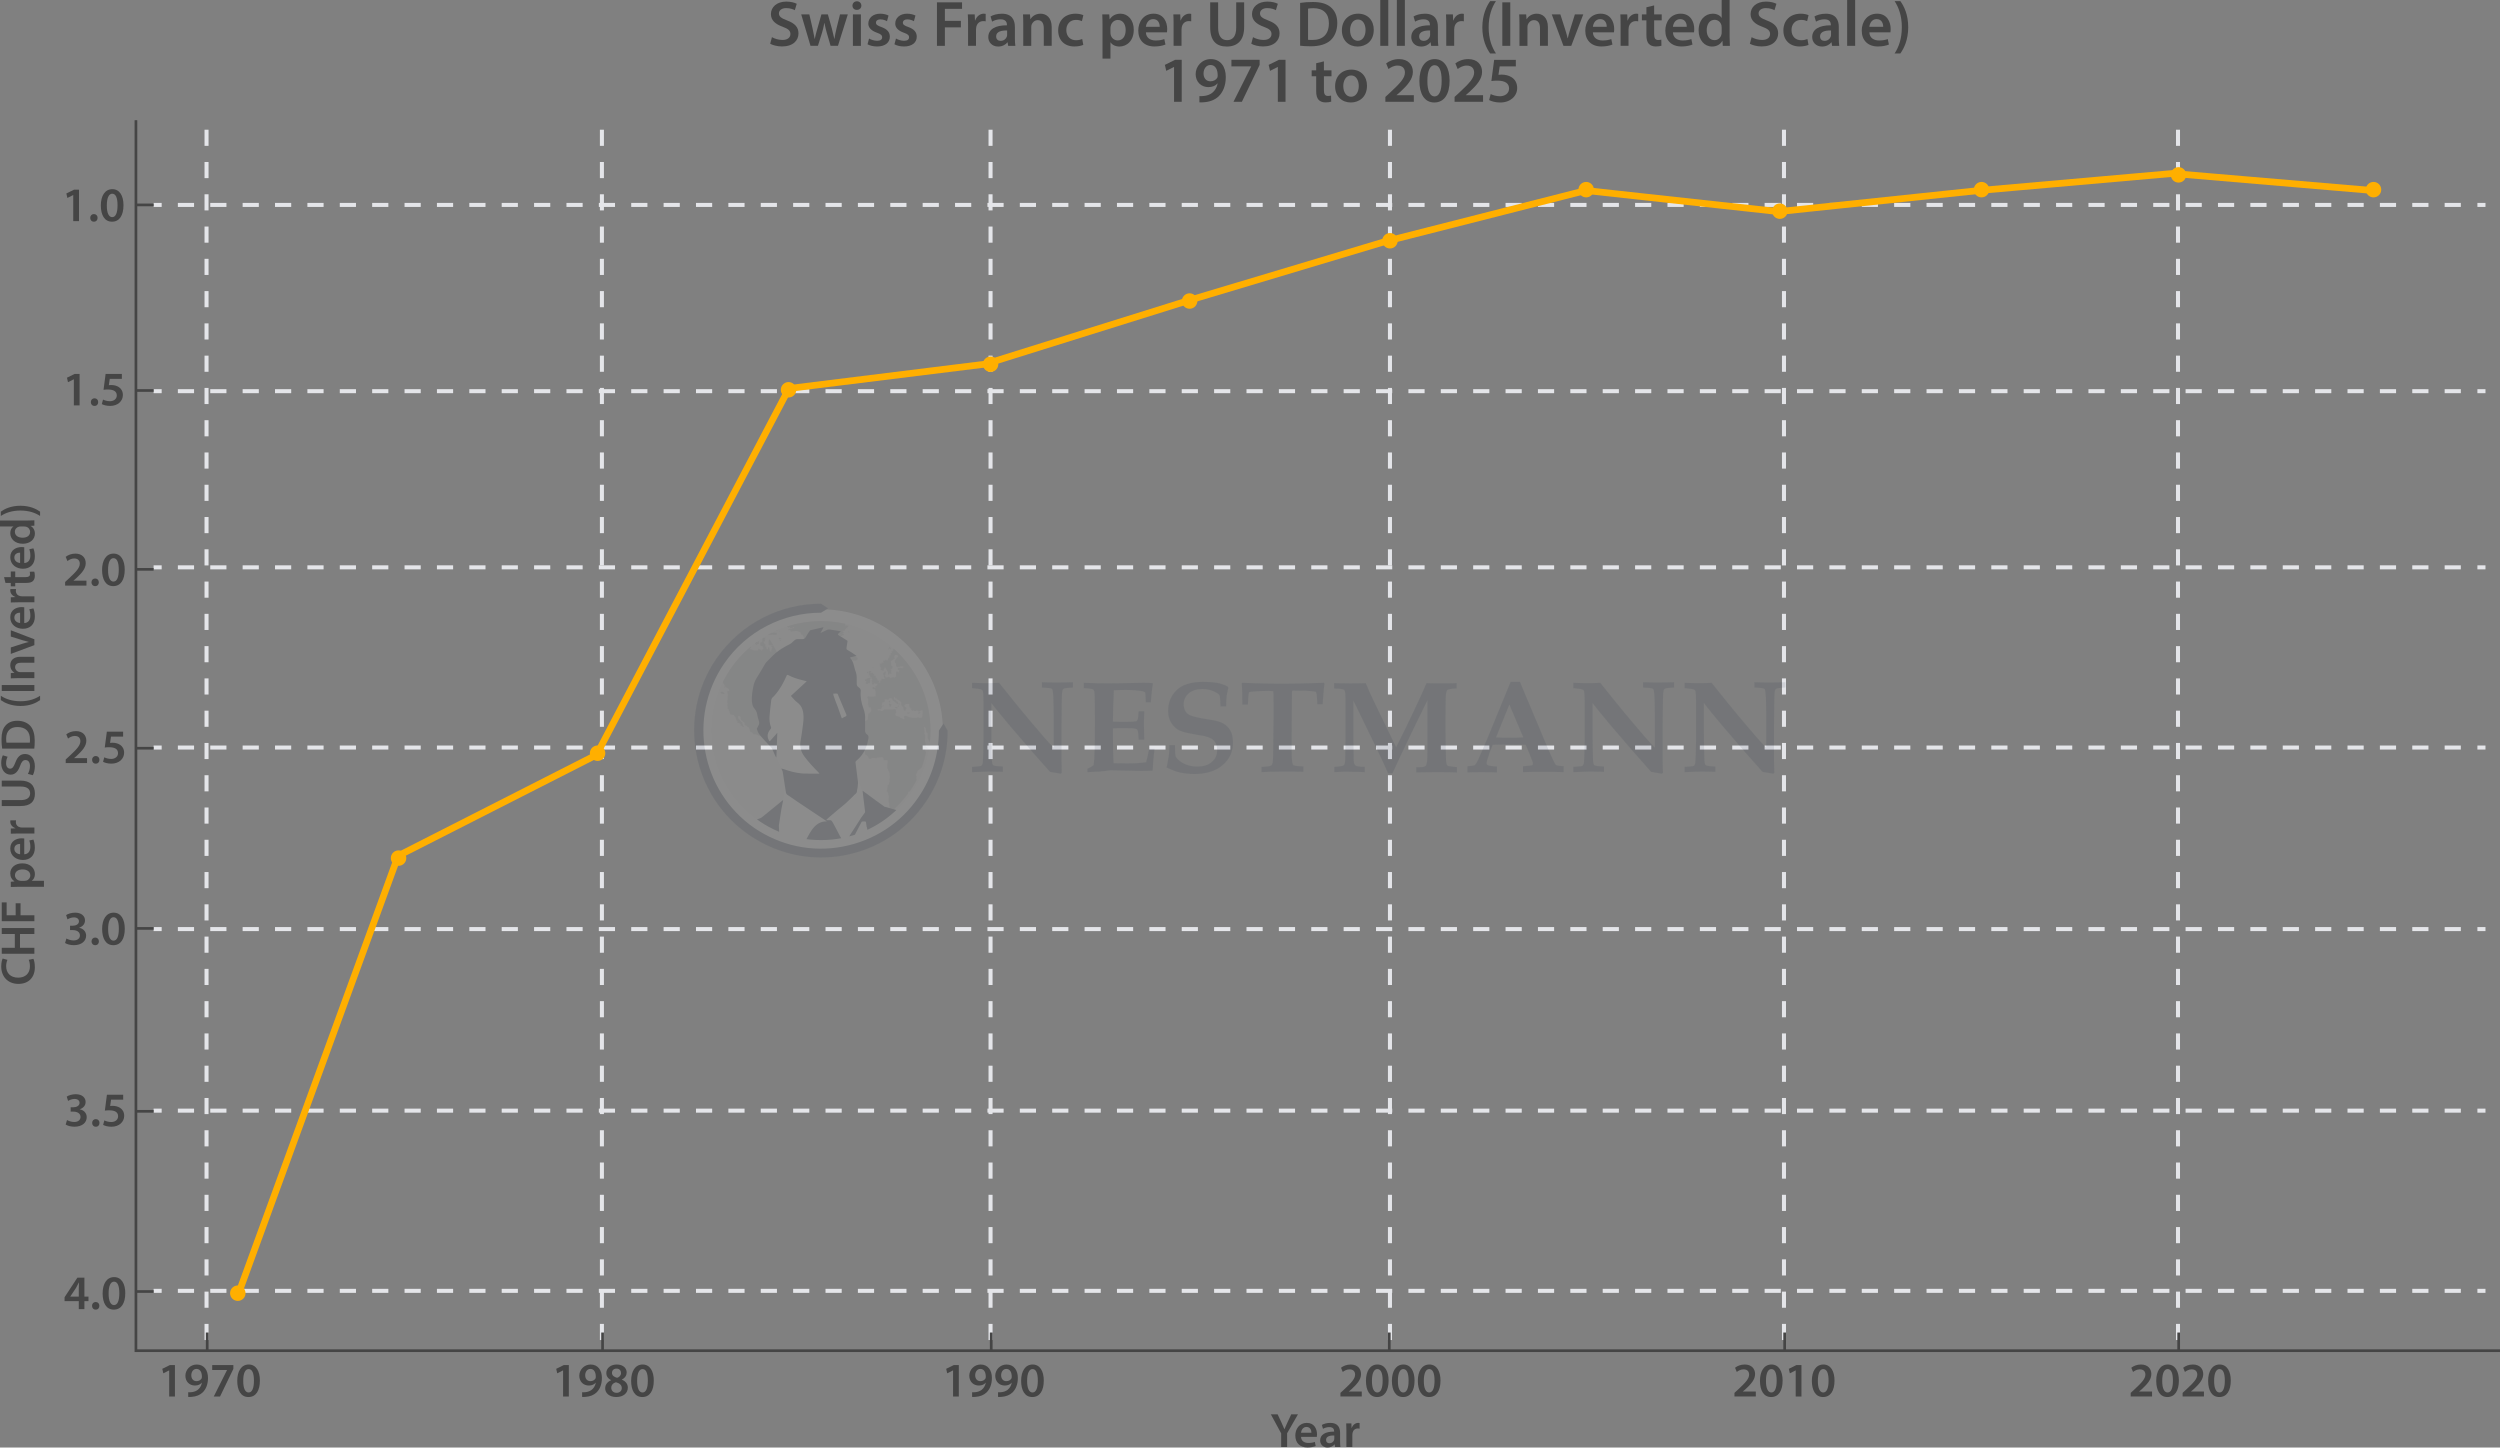 <svg xmlns="http://www.w3.org/2000/svg" xmlns:xlink="http://www.w3.org/1999/xlink" id="Layer_1" data-name="Layer 1" viewBox="0 0 1859.02 1076.38"><rect x="0" y="0" width="1859.02" height="1076.38" fill="#808080" stroke="none"/><defs><style>      .cls-1 {        stroke: #454545;        stroke-width: 2px;      }      .cls-1, .cls-2, .cls-3, .cls-4, .cls-5, .cls-6 {        fill: none;      }      .cls-1, .cls-2, .cls-4, .cls-5, .cls-6 {        stroke-miterlimit: 10;      }      .cls-7 {        fill: #fff;      }      .cls-2 {        stroke: #ffaf00;        stroke-width: 5px;      }      .cls-8 {        fill: #081932;      }      .cls-9 {        clip-path: url(#clippath-1);      }      .cls-10 {        fill: #f1f2f2;      }      .cls-11 {        fill: #bcbec0;      }      .cls-4, .cls-5, .cls-6 {        stroke: #e4e5e9;        stroke-width: 3px;      }      .cls-12 {        fill: #454545;      }      .cls-5 {        stroke-dasharray: 12.04 12.04;      }      .cls-13 {        clip-path: url(#clippath-3);      }      .cls-6 {        stroke-dasharray: 12;      }      .cls-14 {        opacity: .1;      }      .cls-15 {        clip-path: url(#clippath-2);      }      .cls-16 {        fill: #ffaf00;      }      .cls-17 {        clip-path: url(#clippath);      }    </style><clipPath id="clippath"><circle class="cls-3" cx="610.52" cy="543.27" r="81.43"></circle></clipPath><clipPath id="clippath-1"><circle class="cls-3" cx="610.52" cy="543.27" r="81.43"></circle></clipPath><clipPath id="clippath-2"><circle class="cls-3" cx="610.52" cy="543.27" r="81.43"></circle></clipPath><clipPath id="clippath-3"><circle class="cls-3" cx="610.52" cy="543.27" r="81.43"></circle></clipPath></defs><g><path class="cls-12" d="M574.04,27.65c1.92,1.1,4.8,2.06,7.82,2.06,3.79,0,5.9-1.78,5.9-4.42,0-2.45-1.63-3.89-5.76-5.38-5.33-1.92-8.74-4.75-8.74-9.41,0-5.28,4.42-9.31,11.43-9.31,3.5,0,6.1.77,7.78,1.63l-1.44,4.75c-1.15-.62-3.41-1.54-6.43-1.54-3.74,0-5.38,2.02-5.38,3.89,0,2.5,1.87,3.65,6.19,5.33,5.62,2.11,8.35,4.94,8.35,9.6,0,5.18-3.94,9.7-12.29,9.7-3.41,0-6.96-.96-8.74-2.02l1.3-4.9Z"></path><path class="cls-12" d="M601.83,10.71l2.45,10.61c.53,2.5,1.06,5.04,1.49,7.58h.1c.48-2.54,1.25-5.14,1.92-7.54l3.02-10.66h4.8l2.93,10.37c.72,2.74,1.34,5.28,1.87,7.82h.1c.38-2.54.91-5.09,1.54-7.82l2.59-10.37h5.81l-7.34,23.38h-5.47l-2.78-9.5c-.72-2.45-1.25-4.66-1.78-7.49h-.1c-.48,2.88-1.1,5.18-1.78,7.49l-2.98,9.5h-5.52l-6.91-23.38h6.05Z"></path><path class="cls-12" d="M640.52,4.18c0,1.78-1.3,3.17-3.36,3.17s-3.26-1.39-3.26-3.17,1.34-3.22,3.31-3.22,3.26,1.39,3.31,3.22ZM634.23,34.08V10.71h5.95v23.38h-5.95Z"></path><path class="cls-12" d="M646.23,28.66c1.34.82,3.89,1.68,6,1.68,2.59,0,3.74-1.06,3.74-2.59s-.96-2.4-3.84-3.41c-4.56-1.58-6.48-4.08-6.43-6.82,0-4.13,3.41-7.34,8.83-7.34,2.59,0,4.85.67,6.19,1.39l-1.15,4.18c-1.01-.58-2.88-1.34-4.94-1.34s-3.26,1.01-3.26,2.45,1.1,2.21,4.08,3.26c4.22,1.54,6.19,3.7,6.24,7.15,0,4.22-3.31,7.3-9.5,7.3-2.83,0-5.38-.67-7.1-1.63l1.15-4.27Z"></path><path class="cls-12" d="M666.25,28.66c1.34.82,3.89,1.68,6,1.68,2.59,0,3.74-1.06,3.74-2.59s-.96-2.4-3.84-3.41c-4.56-1.58-6.48-4.08-6.43-6.82,0-4.13,3.41-7.34,8.83-7.34,2.59,0,4.85.67,6.19,1.39l-1.15,4.18c-1.01-.58-2.88-1.34-4.94-1.34s-3.26,1.01-3.26,2.45,1.1,2.21,4.08,3.26c4.22,1.54,6.19,3.7,6.24,7.15,0,4.22-3.31,7.3-9.5,7.3-2.83,0-5.38-.67-7.1-1.63l1.15-4.27Z"></path><path class="cls-12" d="M696.72,1.73h18.67v4.85h-12.77v8.93h11.9v4.85h-11.9v13.73h-5.9V1.73Z"></path><path class="cls-12" d="M719.86,18.24c0-3.17-.05-5.42-.19-7.54h5.14l.19,4.46h.19c1.15-3.31,3.89-4.99,6.38-4.99.58,0,.91.05,1.39.14v5.57c-.48-.1-1.01-.19-1.73-.19-2.83,0-4.75,1.82-5.28,4.46-.1.53-.19,1.15-.19,1.82v12.1h-5.9v-15.84Z"></path><path class="cls-12" d="M749.67,34.08l-.38-2.59h-.14c-1.44,1.82-3.89,3.12-6.91,3.12-4.7,0-7.34-3.41-7.34-6.96,0-5.9,5.23-8.88,13.87-8.83v-.38c0-1.54-.62-4.08-4.75-4.08-2.3,0-4.7.72-6.29,1.73l-1.15-3.84c1.73-1.06,4.75-2.06,8.45-2.06,7.49,0,9.65,4.75,9.65,9.84v8.45c0,2.11.1,4.18.34,5.62h-5.33ZM748.9,22.66c-4.18-.1-8.16.82-8.16,4.37,0,2.3,1.49,3.36,3.36,3.36,2.35,0,4.08-1.54,4.61-3.22.14-.43.19-.91.19-1.3v-3.22Z"></path><path class="cls-12" d="M760.9,17.67c0-2.69-.05-4.94-.19-6.96h5.18l.29,3.5h.14c1.01-1.82,3.55-4.03,7.44-4.03,4.08,0,8.3,2.64,8.3,10.03v13.87h-5.9v-13.2c0-3.36-1.25-5.9-4.46-5.9-2.35,0-3.98,1.68-4.61,3.46-.19.53-.24,1.25-.24,1.92v13.73h-5.95v-16.42Z"></path><path class="cls-12" d="M805.54,33.36c-1.25.58-3.7,1.2-6.62,1.2-7.3,0-12.05-4.66-12.05-11.9s4.8-12.48,13.01-12.48c2.16,0,4.37.48,5.71,1.1l-1.06,4.42c-.96-.43-2.35-.91-4.46-.91-4.51,0-7.2,3.31-7.15,7.58,0,4.8,3.12,7.54,7.15,7.54,2.06,0,3.5-.43,4.66-.91l.82,4.37Z"></path><path class="cls-12" d="M819.84,18.48c0-3.07-.1-5.57-.19-7.78h5.18l.29,3.6h.1c1.73-2.64,4.46-4.13,8.02-4.13,5.38,0,9.84,4.61,9.84,11.91,0,8.45-5.33,12.53-10.66,12.53-2.93,0-5.38-1.25-6.58-3.12h-.1v12.1h-5.9v-25.11ZM825.75,24.29c0,.58.05,1.1.19,1.63.58,2.4,2.69,4.13,5.18,4.13,3.74,0,5.95-3.12,5.95-7.73,0-4.13-2.02-7.49-5.81-7.49-2.45,0-4.7,1.78-5.28,4.37-.14.48-.24,1.01-.24,1.49v3.6Z"></path><path class="cls-12" d="M852.1,24.05c.14,4.22,3.46,6.05,7.2,6.05,2.74,0,4.7-.38,6.48-1.06l.86,4.08c-2.02.82-4.8,1.44-8.16,1.44-7.58,0-12.05-4.66-12.05-11.81,0-6.48,3.94-12.58,11.42-12.58s10.08,6.24,10.08,11.38c0,1.1-.1,1.97-.19,2.5h-15.65ZM862.37,19.92c.05-2.16-.91-5.71-4.85-5.71-3.65,0-5.18,3.31-5.42,5.71h10.27Z"></path><path class="cls-12" d="M872.69,18.24c0-3.17-.05-5.42-.19-7.54h5.14l.19,4.46h.19c1.15-3.31,3.89-4.99,6.38-4.99.58,0,.91.05,1.39.14v5.57c-.48-.1-1.01-.19-1.73-.19-2.83,0-4.75,1.82-5.28,4.46-.1.53-.19,1.15-.19,1.82v12.1h-5.9v-15.84Z"></path><path class="cls-12" d="M905.81,1.73v18.87c0,6.34,2.64,9.27,6.62,9.27,4.27,0,6.82-2.93,6.82-9.27V1.73h5.9v18.48c0,9.98-5.14,14.4-12.91,14.4s-12.34-4.18-12.34-14.35V1.73h5.9Z"></path><path class="cls-12" d="M931.78,27.65c1.92,1.1,4.8,2.06,7.82,2.06,3.79,0,5.9-1.78,5.9-4.42,0-2.45-1.63-3.89-5.76-5.38-5.33-1.92-8.74-4.75-8.74-9.41,0-5.28,4.42-9.31,11.42-9.31,3.5,0,6.1.77,7.78,1.63l-1.44,4.75c-1.15-.62-3.41-1.54-6.43-1.54-3.74,0-5.38,2.02-5.38,3.89,0,2.5,1.87,3.65,6.19,5.33,5.62,2.11,8.35,4.94,8.35,9.6,0,5.18-3.94,9.7-12.29,9.7-3.41,0-6.96-.96-8.74-2.02l1.3-4.9Z"></path><path class="cls-12" d="M966.77,2.16c2.59-.43,5.91-.67,9.41-.67,6.05,0,10.22,1.25,13.2,3.74,3.12,2.54,5.04,6.38,5.04,11.91s-1.97,10.08-5.04,12.86c-3.22,2.93-8.35,4.42-14.64,4.42-3.46,0-6.05-.19-7.97-.43V2.16ZM972.67,29.57c.82.14,2.06.14,3.26.14,7.68.05,12.24-4.18,12.24-12.39.05-7.15-4.08-11.23-11.47-11.23-1.87,0-3.22.14-4.03.34v23.14Z"></path><path class="cls-12" d="M1021.54,22.18c0,8.59-6.05,12.43-12,12.43-6.62,0-11.71-4.56-11.71-12.05s5.04-12.39,12.1-12.39,11.62,4.9,11.62,12ZM1003.92,22.42c0,4.51,2.21,7.92,5.81,7.92,3.36,0,5.71-3.31,5.71-8.02,0-3.65-1.63-7.82-5.66-7.82s-5.86,4.03-5.86,7.92Z"></path><path class="cls-12" d="M1026.38,0h5.95v34.08h-5.95V0Z"></path><path class="cls-12" d="M1038.72,0h5.95v34.08h-5.95V0Z"></path><path class="cls-12" d="M1064.21,34.08l-.38-2.59h-.14c-1.44,1.82-3.89,3.12-6.91,3.12-4.71,0-7.34-3.41-7.34-6.96,0-5.9,5.23-8.88,13.87-8.83v-.38c0-1.54-.62-4.08-4.75-4.08-2.3,0-4.7.72-6.29,1.73l-1.15-3.84c1.73-1.06,4.75-2.06,8.45-2.06,7.49,0,9.65,4.75,9.65,9.84v8.45c0,2.11.1,4.18.34,5.62h-5.33ZM1063.44,22.66c-4.18-.1-8.16.82-8.16,4.37,0,2.3,1.49,3.36,3.36,3.36,2.35,0,4.08-1.54,4.61-3.22.14-.43.19-.91.19-1.3v-3.22Z"></path><path class="cls-12" d="M1075.44,18.24c0-3.17-.05-5.42-.19-7.54h5.14l.19,4.46h.19c1.15-3.31,3.89-4.99,6.38-4.99.58,0,.91.05,1.39.14v5.57c-.48-.1-1.01-.19-1.73-.19-2.83,0-4.75,1.82-5.28,4.46-.1.53-.19,1.15-.19,1.82v12.1h-5.9v-15.84Z"></path><path class="cls-12" d="M1112.4.82c-3.07,4.56-5.42,10.9-5.42,19.54s2.4,14.79,5.42,19.39h-4.32c-2.74-3.84-5.81-10.08-5.81-19.39.05-9.36,3.07-15.65,5.81-19.54h4.32Z"></path><path class="cls-12" d="M1123.05,1.73v32.35h-5.91V1.73h5.91Z"></path><path class="cls-12" d="M1129.87,17.67c0-2.69-.05-4.94-.19-6.96h5.19l.29,3.5h.14c1.01-1.82,3.55-4.03,7.44-4.03,4.08,0,8.3,2.64,8.3,10.03v13.87h-5.9v-13.2c0-3.36-1.25-5.9-4.46-5.9-2.35,0-3.98,1.68-4.61,3.46-.19.53-.24,1.25-.24,1.92v13.73h-5.95v-16.42Z"></path><path class="cls-12" d="M1160.3,10.71l3.79,11.86c.67,2.06,1.15,3.94,1.58,5.86h.14c.43-1.92.96-3.74,1.58-5.86l3.7-11.86h6.24l-8.93,23.38h-5.81l-8.69-23.38h6.38Z"></path><path class="cls-12" d="M1184.49,24.05c.14,4.22,3.46,6.05,7.2,6.05,2.74,0,4.7-.38,6.48-1.06l.86,4.08c-2.02.82-4.8,1.44-8.16,1.44-7.58,0-12.05-4.66-12.05-11.81,0-6.48,3.94-12.58,11.42-12.58s10.08,6.24,10.08,11.38c0,1.1-.1,1.97-.19,2.5h-15.65ZM1194.77,19.92c.05-2.16-.91-5.71-4.85-5.71-3.65,0-5.18,3.31-5.42,5.71h10.27Z"></path><path class="cls-12" d="M1205.08,18.24c0-3.17-.05-5.42-.19-7.54h5.14l.19,4.46h.19c1.15-3.31,3.89-4.99,6.38-4.99.58,0,.91.05,1.39.14v5.57c-.48-.1-1.01-.19-1.73-.19-2.83,0-4.75,1.82-5.28,4.46-.1.53-.19,1.15-.19,1.82v12.1h-5.9v-15.84Z"></path><path class="cls-12" d="M1230.04,4.03v6.67h5.62v4.42h-5.62v10.32c0,2.83.77,4.32,3.02,4.32,1.01,0,1.78-.14,2.3-.29l.1,4.51c-.86.34-2.4.58-4.27.58-2.16,0-3.98-.72-5.09-1.92-1.25-1.34-1.82-3.46-1.82-6.53v-10.99h-3.36v-4.42h3.36v-5.28l5.76-1.39Z"></path><path class="cls-12" d="M1244.01,24.05c.14,4.22,3.46,6.05,7.2,6.05,2.74,0,4.71-.38,6.48-1.06l.86,4.08c-2.02.82-4.8,1.44-8.16,1.44-7.58,0-12.05-4.66-12.05-11.81,0-6.48,3.94-12.58,11.43-12.58s10.08,6.24,10.08,11.38c0,1.1-.1,1.97-.19,2.5h-15.65ZM1254.28,19.92c.05-2.16-.91-5.71-4.85-5.71-3.65,0-5.19,3.31-5.42,5.71h10.27Z"></path><path class="cls-12" d="M1286.16,0v27.51c0,2.4.1,4.99.19,6.58h-5.28l-.24-3.7h-.1c-1.39,2.59-4.22,4.22-7.63,4.22-5.57,0-9.99-4.75-9.99-11.95-.05-7.82,4.85-12.48,10.46-12.48,3.22,0,5.52,1.34,6.58,3.07h.1V0h5.91ZM1280.25,20.45c0-.48-.05-1.06-.14-1.54-.53-2.3-2.4-4.18-5.09-4.18-3.79,0-5.9,3.36-5.9,7.73s2.11,7.39,5.86,7.39c2.4,0,4.51-1.63,5.09-4.18.14-.53.19-1.1.19-1.73v-3.5Z"></path><path class="cls-12" d="M1302.52,27.65c1.92,1.1,4.8,2.06,7.83,2.06,3.79,0,5.9-1.78,5.9-4.42,0-2.45-1.63-3.89-5.76-5.38-5.33-1.92-8.74-4.75-8.74-9.41,0-5.28,4.42-9.31,11.43-9.31,3.5,0,6.1.77,7.78,1.63l-1.44,4.75c-1.15-.62-3.41-1.54-6.43-1.54-3.74,0-5.38,2.02-5.38,3.89,0,2.5,1.87,3.65,6.19,5.33,5.62,2.11,8.35,4.94,8.35,9.6,0,5.18-3.94,9.7-12.29,9.7-3.41,0-6.96-.96-8.74-2.02l1.3-4.9Z"></path><path class="cls-12" d="M1344.81,33.36c-1.25.58-3.7,1.2-6.62,1.2-7.3,0-12.05-4.66-12.05-11.9s4.8-12.48,13.01-12.48c2.16,0,4.37.48,5.71,1.1l-1.06,4.42c-.96-.43-2.35-.91-4.46-.91-4.51,0-7.2,3.31-7.15,7.58,0,4.8,3.12,7.54,7.15,7.54,2.06,0,3.5-.43,4.66-.91l.82,4.37Z"></path><path class="cls-12" d="M1362.33,34.08l-.38-2.59h-.14c-1.44,1.82-3.89,3.12-6.91,3.12-4.71,0-7.34-3.41-7.34-6.96,0-5.9,5.23-8.88,13.87-8.83v-.38c0-1.54-.62-4.08-4.75-4.08-2.3,0-4.7.72-6.29,1.73l-1.15-3.84c1.73-1.06,4.75-2.06,8.45-2.06,7.49,0,9.65,4.75,9.65,9.84v8.45c0,2.11.1,4.18.34,5.62h-5.33ZM1361.56,22.66c-4.18-.1-8.16.82-8.16,4.37,0,2.3,1.49,3.36,3.36,3.36,2.35,0,4.08-1.54,4.61-3.22.14-.43.19-.91.19-1.3v-3.22Z"></path><path class="cls-12" d="M1373.56,0h5.95v34.08h-5.95V0Z"></path><path class="cls-12" d="M1390.07,24.05c.14,4.22,3.46,6.05,7.2,6.05,2.74,0,4.71-.38,6.48-1.06l.86,4.08c-2.02.82-4.8,1.44-8.16,1.44-7.58,0-12.05-4.66-12.05-11.81,0-6.48,3.94-12.58,11.43-12.58s10.08,6.24,10.08,11.38c0,1.1-.1,1.97-.19,2.5h-15.65ZM1400.34,19.92c.05-2.16-.91-5.71-4.85-5.71-3.65,0-5.19,3.31-5.42,5.71h10.27Z"></path><path class="cls-12" d="M1408.84,39.75c3.02-4.56,5.38-10.94,5.38-19.49s-2.35-14.83-5.38-19.44h4.27c2.78,3.84,5.86,10.08,5.86,19.49-.05,9.36-3.07,15.55-5.86,19.44h-4.27Z"></path><path class="cls-12" d="M873.03,49.81h-.1l-5.71,2.88-1.01-4.46,7.58-3.74h4.94v31.2h-5.71v-25.87Z"></path><path class="cls-12" d="M891.89,71.46c.91.1,1.82.05,3.26-.1,2.3-.19,4.61-1.01,6.34-2.4,2.02-1.63,3.41-3.98,3.98-6.91l-.1-.05c-1.58,1.78-3.79,2.78-6.82,2.78-5.42,0-9.46-3.94-9.46-9.7s4.61-11.14,11.28-11.14c7.25,0,11.14,5.71,11.14,13.3,0,6.67-2.21,11.42-5.42,14.5-2.74,2.54-6.48,3.98-10.66,4.27-1.34.14-2.69.14-3.55.1v-4.66ZM894.96,54.75c.05,3.22,1.87,5.71,5.14,5.71,2.4,0,4.13-1.1,5.04-2.59.19-.38.34-.86.34-1.68.05-4.22-1.54-7.87-5.38-7.87-2.98,0-5.14,2.64-5.14,6.43Z"></path><path class="cls-12" d="M936.67,44.48v3.79l-13.2,27.41h-6.24l13.15-26.21v-.1h-14.69v-4.9h20.98Z"></path><path class="cls-12" d="M950.21,49.81h-.1l-5.71,2.88-1.01-4.46,7.59-3.74h4.94v31.2h-5.71v-25.87Z"></path><path class="cls-12" d="M984.48,45.63v6.67h5.62v4.42h-5.62v10.32c0,2.83.77,4.32,3.02,4.32,1.01,0,1.78-.14,2.3-.29l.1,4.51c-.86.34-2.4.58-4.27.58-2.16,0-3.98-.72-5.09-1.92-1.25-1.34-1.82-3.46-1.82-6.53v-10.99h-3.36v-4.42h3.36v-5.28l5.76-1.39Z"></path><path class="cls-12" d="M1016.5,63.78c0,8.59-6.05,12.43-12,12.43-6.62,0-11.71-4.56-11.71-12.05s5.04-12.39,12.1-12.39,11.62,4.9,11.62,12ZM998.88,64.02c0,4.51,2.21,7.92,5.81,7.92,3.36,0,5.71-3.31,5.71-8.02,0-3.65-1.63-7.82-5.67-7.82s-5.86,4.03-5.86,7.92Z"></path><path class="cls-12" d="M1030.17,75.68v-3.6l3.7-3.41c7.34-6.82,10.8-10.56,10.85-14.69,0-2.78-1.49-5.23-5.57-5.23-2.74,0-5.09,1.39-6.67,2.59l-1.73-4.18c2.26-1.82,5.67-3.22,9.6-3.22,6.91,0,10.27,4.37,10.27,9.46,0,5.47-3.94,9.89-9.36,14.93l-2.74,2.35v.1h12.82v4.9h-21.17Z"></path><path class="cls-12" d="M1077.94,59.89c0,10.03-3.94,16.32-11.38,16.32s-11.04-6.53-11.09-16.03c0-9.7,4.13-16.23,11.43-16.23s11.04,6.72,11.04,15.94ZM1061.42,60.18c-.05,7.58,2.06,11.52,5.33,11.52,3.46,0,5.28-4.22,5.28-11.71s-1.73-11.52-5.28-11.52c-3.17,0-5.38,3.89-5.33,11.71Z"></path><path class="cls-12" d="M1081.63,75.68v-3.6l3.7-3.41c7.34-6.82,10.8-10.56,10.85-14.69,0-2.78-1.49-5.23-5.57-5.23-2.74,0-5.09,1.39-6.67,2.59l-1.73-4.18c2.26-1.82,5.66-3.22,9.6-3.22,6.91,0,10.27,4.37,10.27,9.46,0,5.47-3.94,9.89-9.36,14.93l-2.74,2.35v.1h12.82v4.9h-21.17Z"></path><path class="cls-12" d="M1127.18,49.38h-12l-.91,6.24c.72-.1,1.34-.14,2.26-.14,2.74,0,5.47.62,7.58,2.02,2.35,1.49,4.08,4.13,4.08,7.92,0,5.95-4.94,10.8-12.62,10.8-3.6,0-6.62-.91-8.26-1.82l1.2-4.46c1.34.72,4.03,1.63,6.87,1.63,3.46,0,6.77-1.97,6.77-5.71s-2.64-5.9-8.88-5.9c-1.73,0-3.02.1-4.27.29l2.06-15.75h16.13v4.9Z"></path></g><g><path class="cls-12" d="M24.84,713c.54,1.04,1.08,3.35,1.08,6.26,0,7.7-4.82,12.38-12.2,12.38-7.99,0-12.81-5.54-12.81-12.96,0-2.92.61-5,1.08-5.9l3.53.97c-.5,1.15-.94,2.74-.94,4.75,0,4.93,3.1,8.49,8.93,8.49,5.33,0,8.75-3.13,8.75-8.46,0-1.8-.36-3.67-.9-4.82l3.49-.72Z"></path><path class="cls-12" d="M1.3,704.79h9.72v-10.26H1.3v-4.43h24.26v4.43h-10.69v10.26h10.69v4.43H1.3v-4.43Z"></path><path class="cls-12" d="M1.3,685.02v-14h3.64v9.58h6.7v-8.93h3.63v8.93h10.29v4.43H1.3Z"></path><path class="cls-12" d="M13.86,659.43c-2.3,0-4.18.07-5.83.14v-3.89l2.7-.22v-.07c-1.98-1.3-3.1-3.35-3.1-6.01,0-4.03,3.46-7.38,8.93-7.38,6.34,0,9.4,4,9.4,7.99,0,2.2-.94,4.03-2.34,4.93v.07h9.07v4.43H13.86ZM18.21,655c.43,0,.83-.04,1.22-.14,1.8-.43,3.1-2.02,3.1-3.89,0-2.81-2.34-4.46-5.79-4.46-3.1,0-5.62,1.51-5.62,4.35,0,1.84,1.33,3.53,3.28,3.96.36.11.76.18,1.12.18h2.7Z"></path><path class="cls-12" d="M18.03,635.24c3.17-.11,4.54-2.59,4.54-5.4,0-2.05-.29-3.53-.79-4.86l3.06-.65c.61,1.51,1.08,3.6,1.08,6.12,0,5.69-3.49,9.04-8.86,9.04-4.86,0-9.43-2.95-9.43-8.57s4.68-7.56,8.53-7.56c.83,0,1.48.07,1.87.14v11.73ZM14.94,627.54c-1.62-.04-4.28.68-4.28,3.64,0,2.74,2.48,3.89,4.28,4.07v-7.7Z"></path><path class="cls-12" d="M13.68,619.8c-2.38,0-4.07.04-5.65.14v-3.85l3.35-.14v-.14c-2.48-.86-3.74-2.92-3.74-4.79,0-.43.04-.68.11-1.04h4.18c-.07.36-.14.76-.14,1.3,0,2.12,1.37,3.56,3.35,3.96.4.07.86.14,1.37.14h9.07v4.43h-11.88Z"></path><path class="cls-12" d="M1.3,594.96h14.15c4.75,0,6.95-1.98,6.95-4.97,0-3.2-2.2-5.11-6.95-5.11H1.3v-4.43h13.86c7.49,0,10.8,3.85,10.8,9.68s-3.13,9.25-10.76,9.25H1.3v-4.43Z"></path><path class="cls-12" d="M20.73,575.48c.83-1.44,1.55-3.6,1.55-5.87,0-2.84-1.33-4.43-3.31-4.43-1.84,0-2.92,1.22-4.03,4.32-1.44,4-3.56,6.55-7.06,6.55-3.96,0-6.98-3.31-6.98-8.57,0-2.63.58-4.57,1.22-5.83l3.56,1.08c-.47.86-1.15,2.56-1.15,4.82,0,2.81,1.51,4.03,2.92,4.03,1.87,0,2.74-1.4,4-4.64,1.58-4.21,3.71-6.26,7.2-6.26,3.89,0,7.27,2.95,7.27,9.21,0,2.56-.72,5.22-1.51,6.55l-3.67-.97Z"></path><path class="cls-12" d="M1.62,556.69c-.32-1.94-.5-4.43-.5-7.05,0-4.54.94-7.67,2.81-9.9,1.91-2.34,4.79-3.78,8.93-3.78s7.56,1.48,9.65,3.78c2.2,2.41,3.31,6.26,3.31,10.98,0,2.59-.14,4.54-.32,5.97H1.62ZM22.17,552.26c.11-.61.11-1.55.11-2.45.04-5.76-3.13-9.18-9.29-9.18-5.36-.04-8.42,3.06-8.42,8.6,0,1.4.11,2.41.25,3.02h17.35Z"></path><path class="cls-12" d="M.61,517.38c3.42,2.3,8.17,4.07,14.65,4.07s11.09-1.8,14.54-4.07v3.24c-2.88,2.05-7.56,4.36-14.54,4.36-7.02-.04-11.73-2.3-14.65-4.36v-3.24Z"></path><path class="cls-12" d="M1.3,509.39h24.26v4.43H1.3v-4.43Z"></path><path class="cls-12" d="M13.25,504.27c-2.02,0-3.71.04-5.22.14v-3.89l2.63-.22v-.11c-1.37-.76-3.02-2.66-3.02-5.58,0-3.06,1.98-6.23,7.52-6.23h10.4v4.43h-9.9c-2.52,0-4.43.94-4.43,3.35,0,1.76,1.26,2.99,2.59,3.46.4.14.94.18,1.44.18h10.29v4.46h-12.31Z"></path><path class="cls-12" d="M8.03,481.45l8.89-2.84c1.55-.5,2.95-.86,4.39-1.19v-.11c-1.44-.32-2.81-.72-4.39-1.19l-8.89-2.77v-4.68l17.53,6.7v4.36l-17.53,6.52v-4.79Z"></path><path class="cls-12" d="M18.03,463.31c3.17-.11,4.54-2.59,4.54-5.4,0-2.05-.29-3.53-.79-4.86l3.06-.65c.61,1.51,1.08,3.6,1.08,6.12,0,5.69-3.49,9.04-8.86,9.04-4.86,0-9.43-2.95-9.43-8.57s4.68-7.56,8.53-7.56c.83,0,1.48.07,1.87.14v11.73ZM14.94,455.6c-1.62-.04-4.28.68-4.28,3.64,0,2.74,2.48,3.89,4.28,4.07v-7.7Z"></path><path class="cls-12" d="M13.68,447.86c-2.38,0-4.07.04-5.65.14v-3.85l3.35-.14v-.14c-2.48-.86-3.74-2.92-3.74-4.79,0-.43.04-.68.11-1.04h4.18c-.07.36-.14.76-.14,1.3,0,2.12,1.37,3.56,3.35,3.96.4.07.86.14,1.37.14h9.07v4.43h-11.88Z"></path><path class="cls-12" d="M3.02,429.14h5v-4.21h3.31v4.21h7.74c2.12,0,3.24-.58,3.24-2.27,0-.76-.11-1.33-.22-1.73l3.38-.07c.25.65.43,1.8.43,3.2,0,1.62-.54,2.99-1.44,3.82-1.01.94-2.59,1.37-4.89,1.37h-8.24v2.52h-3.31v-2.52h-3.96l-1.04-4.32Z"></path><path class="cls-12" d="M18.03,418.67c3.17-.11,4.54-2.59,4.54-5.4,0-2.05-.29-3.53-.79-4.86l3.06-.65c.61,1.51,1.08,3.6,1.08,6.12,0,5.69-3.49,9.04-8.86,9.04-4.86,0-9.43-2.95-9.43-8.57s4.68-7.56,8.53-7.56c.83,0,1.48.07,1.87.14v11.73ZM14.94,410.96c-1.62-.04-4.28.68-4.28,3.64,0,2.74,2.48,3.89,4.28,4.07v-7.7Z"></path><path class="cls-12" d="M0,387.06h20.63c1.8,0,3.74-.07,4.93-.14v3.96l-2.77.18v.07c1.94,1.04,3.17,3.17,3.17,5.72,0,4.18-3.56,7.49-8.96,7.49-5.87.04-9.36-3.64-9.36-7.85,0-2.41,1.01-4.14,2.3-4.93v-.07H0v-4.43ZM15.33,391.49c-.36,0-.79.04-1.15.11-1.73.4-3.13,1.8-3.13,3.82,0,2.84,2.52,4.43,5.79,4.43s5.54-1.58,5.54-4.39c0-1.8-1.22-3.38-3.13-3.82-.4-.11-.83-.14-1.3-.14h-2.63Z"></path><path class="cls-12" d="M29.8,383.67c-3.42-2.27-8.21-4.03-14.61-4.03s-11.12,1.76-14.58,4.03v-3.2c2.88-2.09,7.56-4.39,14.61-4.39,7.02.04,11.66,2.3,14.58,4.39v3.2Z"></path></g><g><path class="cls-12" d="M952.69,1075.99v-10.12l-7.67-14.15h5.04l2.92,6.23c.83,1.8,1.44,3.17,2.09,4.82h.07c.61-1.55,1.3-3.06,2.12-4.82l2.92-6.23h5l-8.06,14.04v10.22h-4.43Z"></path><path class="cls-12" d="M967.46,1068.46c.11,3.17,2.59,4.54,5.4,4.54,2.05,0,3.53-.29,4.86-.79l.65,3.06c-1.51.61-3.6,1.08-6.12,1.08-5.69,0-9.04-3.49-9.04-8.85,0-4.86,2.95-9.43,8.57-9.43s7.56,4.68,7.56,8.53c0,.83-.07,1.48-.14,1.87h-11.73ZM975.16,1065.37c.04-1.62-.68-4.28-3.64-4.28-2.74,0-3.89,2.48-4.07,4.28h7.7Z"></path><path class="cls-12" d="M992.76,1075.99l-.29-1.94h-.11c-1.08,1.37-2.92,2.34-5.18,2.34-3.53,0-5.51-2.56-5.51-5.22,0-4.43,3.92-6.66,10.4-6.62v-.29c0-1.15-.47-3.06-3.56-3.06-1.73,0-3.53.54-4.72,1.29l-.86-2.88c1.3-.79,3.56-1.55,6.34-1.55,5.62,0,7.23,3.56,7.23,7.38v6.33c0,1.58.07,3.13.25,4.21h-4ZM992.19,1067.42c-3.13-.07-6.12.61-6.12,3.28,0,1.73,1.12,2.52,2.52,2.52,1.76,0,3.06-1.15,3.46-2.41.11-.32.14-.68.14-.97v-2.41Z"></path><path class="cls-12" d="M1001.19,1064.11c0-2.38-.04-4.07-.14-5.65h3.85l.14,3.35h.14c.86-2.48,2.92-3.74,4.79-3.74.43,0,.68.04,1.04.11v4.18c-.36-.07-.76-.14-1.3-.14-2.12,0-3.56,1.37-3.96,3.35-.07.4-.14.86-.14,1.37v9.07h-4.43v-11.88Z"></path></g><g><g><path class="cls-12" d="M125.79,1019.05h-.07l-4.28,2.16-.76-3.35,5.69-2.81h3.71v23.4h-4.28v-19.4Z"></path><path class="cls-12" d="M139.94,1035.29c.68.07,1.37.04,2.45-.07,1.73-.14,3.46-.76,4.75-1.8,1.51-1.22,2.56-2.99,2.99-5.18l-.07-.04c-1.19,1.33-2.84,2.09-5.11,2.09-4.07,0-7.09-2.95-7.09-7.27s3.46-8.35,8.46-8.35c5.44,0,8.35,4.28,8.35,9.97,0,5-1.66,8.57-4.07,10.87-2.05,1.91-4.86,2.99-7.99,3.2-1.01.11-2.02.11-2.66.07v-3.49ZM142.25,1022.76c.04,2.41,1.4,4.28,3.85,4.28,1.8,0,3.1-.83,3.78-1.94.14-.29.25-.65.25-1.26.04-3.17-1.15-5.9-4.03-5.9-2.23,0-3.85,1.98-3.85,4.82Z"></path><path class="cls-12" d="M173.53,1015.06v2.84l-9.9,20.55h-4.68l9.86-19.65v-.07h-11.01v-3.67h15.73Z"></path><path class="cls-12" d="M193.26,1026.61c0,7.52-2.95,12.24-8.53,12.24s-8.28-4.9-8.31-12.02c0-7.27,3.1-12.17,8.57-12.17s8.28,5.04,8.28,11.95ZM180.87,1026.83c-.04,5.69,1.55,8.64,4,8.64,2.59,0,3.96-3.17,3.96-8.78s-1.3-8.64-3.96-8.64c-2.38,0-4.03,2.92-4,8.78Z"></path></g><g><path class="cls-12" d="M418.7,1019.05h-.07l-4.28,2.16-.76-3.35,5.69-2.81h3.71v23.4h-4.28v-19.4Z"></path><path class="cls-12" d="M432.85,1035.29c.68.07,1.37.04,2.45-.07,1.73-.14,3.46-.76,4.75-1.8,1.51-1.22,2.56-2.99,2.99-5.18l-.07-.04c-1.19,1.33-2.84,2.09-5.11,2.09-4.07,0-7.09-2.95-7.09-7.27s3.46-8.35,8.46-8.35c5.44,0,8.35,4.28,8.35,9.97,0,5-1.66,8.57-4.07,10.87-2.05,1.91-4.86,2.99-7.99,3.2-1.01.11-2.02.11-2.66.07v-3.49ZM435.15,1022.76c.04,2.41,1.4,4.28,3.85,4.28,1.8,0,3.1-.83,3.78-1.94.14-.29.25-.65.25-1.26.04-3.17-1.15-5.9-4.03-5.9-2.23,0-3.85,1.98-3.85,4.82Z"></path><path class="cls-12" d="M450.02,1032.44c0-2.92,1.69-4.9,4.39-6.08v-.11c-2.45-1.19-3.56-3.13-3.56-5.18,0-3.82,3.38-6.41,7.81-6.41,5.04,0,7.34,3.02,7.34,5.9,0,1.98-1.04,4.03-3.6,5.29v.11c2.56.97,4.46,2.99,4.46,5.9,0,4.18-3.53,6.98-8.53,6.98-5.47,0-8.31-3.13-8.31-6.41ZM462.37,1032.23c0-2.38-1.76-3.67-4.36-4.39-2.2.65-3.46,2.16-3.46,4.1-.07,1.98,1.44,3.78,3.92,3.78,2.34,0,3.89-1.48,3.89-3.49ZM455.06,1020.89c0,1.91,1.58,3.06,3.82,3.67,1.58-.47,2.92-1.76,2.92-3.53,0-1.62-.97-3.31-3.35-3.31-2.23,0-3.38,1.48-3.38,3.17Z"></path><path class="cls-12" d="M486.16,1026.61c0,7.52-2.95,12.24-8.53,12.24s-8.28-4.9-8.31-12.02c0-7.27,3.1-12.17,8.57-12.17s8.28,5.04,8.28,11.95ZM473.78,1026.83c-.04,5.69,1.55,8.64,4,8.64,2.59,0,3.96-3.17,3.96-8.78s-1.3-8.64-3.96-8.64c-2.38,0-4.03,2.92-4,8.78Z"></path></g><g><path class="cls-12" d="M708.7,1019.05h-.07l-4.28,2.16-.76-3.35,5.69-2.81h3.71v23.4h-4.28v-19.4Z"></path><path class="cls-12" d="M722.85,1035.29c.68.07,1.37.04,2.45-.07,1.73-.14,3.46-.76,4.75-1.8,1.51-1.22,2.56-2.99,2.99-5.18l-.07-.04c-1.19,1.33-2.84,2.09-5.11,2.09-4.07,0-7.09-2.95-7.09-7.27s3.46-8.35,8.46-8.35c5.44,0,8.35,4.28,8.35,9.97,0,5-1.66,8.57-4.07,10.87-2.05,1.91-4.86,2.99-7.99,3.2-1.01.11-2.02.11-2.66.07v-3.49ZM725.15,1022.76c.04,2.41,1.4,4.28,3.85,4.28,1.8,0,3.1-.83,3.78-1.94.14-.29.25-.65.25-1.26.04-3.17-1.15-5.9-4.03-5.9-2.23,0-3.85,1.98-3.85,4.82Z"></path><path class="cls-12" d="M742.15,1035.29c.68.07,1.37.04,2.45-.07,1.73-.14,3.46-.76,4.75-1.8,1.51-1.22,2.56-2.99,2.99-5.18l-.07-.04c-1.19,1.33-2.84,2.09-5.11,2.09-4.07,0-7.09-2.95-7.09-7.27s3.46-8.35,8.46-8.35c5.44,0,8.35,4.28,8.35,9.97,0,5-1.66,8.57-4.07,10.87-2.05,1.91-4.86,2.99-7.99,3.2-1.01.11-2.02.11-2.66.07v-3.49ZM744.45,1022.76c.04,2.41,1.4,4.28,3.85,4.28,1.8,0,3.1-.83,3.78-1.94.14-.29.25-.65.25-1.26.04-3.17-1.15-5.9-4.03-5.9-2.23,0-3.85,1.98-3.85,4.82Z"></path><path class="cls-12" d="M776.16,1026.61c0,7.52-2.95,12.24-8.53,12.24s-8.28-4.9-8.31-12.02c0-7.27,3.1-12.17,8.57-12.17s8.28,5.04,8.28,11.95ZM763.78,1026.83c-.04,5.69,1.55,8.64,4,8.64,2.59,0,3.96-3.17,3.96-8.78s-1.3-8.64-3.96-8.64c-2.38,0-4.03,2.92-4,8.78Z"></path></g><g><path class="cls-12" d="M996.75,1038.46v-2.7l2.77-2.56c5.51-5.11,8.1-7.92,8.14-11.01,0-2.09-1.12-3.92-4.18-3.92-2.05,0-3.82,1.04-5,1.94l-1.3-3.13c1.69-1.37,4.25-2.41,7.2-2.41,5.18,0,7.7,3.28,7.7,7.09,0,4.1-2.95,7.42-7.02,11.19l-2.05,1.76v.07h9.61v3.67h-15.88Z"></path><path class="cls-12" d="M1032.57,1026.61c0,7.52-2.95,12.24-8.53,12.24s-8.28-4.9-8.31-12.02c0-7.27,3.1-12.17,8.57-12.17s8.28,5.04,8.28,11.95ZM1020.19,1026.83c-.04,5.69,1.55,8.64,4,8.64,2.59,0,3.96-3.17,3.96-8.78s-1.29-8.64-3.96-8.64c-2.38,0-4.03,2.92-4,8.78Z"></path><path class="cls-12" d="M1051.87,1026.61c0,7.52-2.95,12.24-8.53,12.24s-8.28-4.9-8.32-12.02c0-7.27,3.1-12.17,8.57-12.17s8.28,5.04,8.28,11.95ZM1039.49,1026.83c-.04,5.69,1.55,8.64,3.99,8.64,2.59,0,3.96-3.17,3.96-8.78s-1.3-8.64-3.96-8.64c-2.38,0-4.03,2.92-3.99,8.78Z"></path><path class="cls-12" d="M1071.16,1026.61c0,7.52-2.95,12.24-8.53,12.24s-8.28-4.9-8.31-12.02c0-7.27,3.1-12.17,8.57-12.17s8.28,5.04,8.28,11.95ZM1058.78,1026.83c-.04,5.69,1.55,8.64,4,8.64,2.59,0,3.96-3.17,3.96-8.78s-1.29-8.64-3.96-8.64c-2.38,0-4.03,2.92-4,8.78Z"></path></g><g><path class="cls-12" d="M1289.75,1038.45v-2.7l2.77-2.56c5.51-5.11,8.1-7.92,8.14-11.01,0-2.09-1.12-3.92-4.18-3.92-2.05,0-3.82,1.04-5,1.94l-1.29-3.13c1.69-1.37,4.25-2.41,7.2-2.41,5.18,0,7.7,3.28,7.7,7.09,0,4.1-2.95,7.42-7.02,11.19l-2.05,1.76v.07h9.61v3.67h-15.87Z"></path><path class="cls-12" d="M1325.57,1026.61c0,7.52-2.95,12.24-8.53,12.24s-8.28-4.9-8.32-12.02c0-7.27,3.1-12.17,8.57-12.17s8.28,5.04,8.28,11.95ZM1313.19,1026.83c-.04,5.69,1.55,8.64,4,8.64,2.59,0,3.96-3.17,3.96-8.78s-1.3-8.64-3.96-8.64c-2.38,0-4.03,2.92-4,8.78Z"></path><path class="cls-12" d="M1335.29,1019.05h-.07l-4.28,2.16-.76-3.35,5.69-2.81h3.71v23.4h-4.28v-19.4Z"></path><path class="cls-12" d="M1364.16,1026.61c0,7.52-2.95,12.24-8.53,12.24s-8.28-4.9-8.32-12.02c0-7.27,3.1-12.17,8.57-12.17s8.28,5.04,8.28,11.95ZM1351.78,1026.83c-.04,5.69,1.55,8.64,4,8.64,2.59,0,3.96-3.17,3.96-8.78s-1.3-8.64-3.96-8.64c-2.38,0-4.03,2.92-4,8.78Z"></path></g><g><path class="cls-12" d="M1584.41,1038.45v-2.7l2.77-2.56c5.51-5.11,8.1-7.92,8.14-11.01,0-2.09-1.12-3.92-4.18-3.92-2.05,0-3.82,1.04-5,1.94l-1.29-3.13c1.69-1.37,4.25-2.41,7.2-2.41,5.18,0,7.7,3.28,7.7,7.09,0,4.1-2.95,7.42-7.02,11.19l-2.05,1.76v.07h9.61v3.67h-15.87Z"></path><path class="cls-12" d="M1620.23,1026.61c0,7.52-2.95,12.24-8.53,12.24s-8.28-4.9-8.31-12.02c0-7.27,3.1-12.17,8.57-12.17s8.28,5.04,8.28,11.95ZM1607.85,1026.83c-.04,5.69,1.55,8.64,4,8.64,2.59,0,3.96-3.17,3.96-8.78s-1.29-8.64-3.96-8.64c-2.38,0-4.03,2.92-4,8.78Z"></path><path class="cls-12" d="M1623,1038.45v-2.7l2.77-2.56c5.51-5.11,8.1-7.92,8.14-11.01,0-2.09-1.12-3.92-4.18-3.92-2.05,0-3.82,1.04-5,1.94l-1.29-3.13c1.69-1.37,4.25-2.41,7.2-2.41,5.18,0,7.7,3.28,7.7,7.09,0,4.1-2.95,7.42-7.02,11.19l-2.05,1.76v.07h9.61v3.67h-15.87Z"></path><path class="cls-12" d="M1658.82,1026.61c0,7.52-2.95,12.24-8.53,12.24s-8.28-4.9-8.31-12.02c0-7.27,3.1-12.17,8.57-12.17s8.28,5.04,8.28,11.95ZM1646.44,1026.83c-.04,5.69,1.55,8.64,4,8.64,2.59,0,3.96-3.17,3.96-8.78s-1.29-8.64-3.96-8.64c-2.38,0-4.03,2.92-4,8.78Z"></path></g></g><g><line class="cls-4" x1="114.22" y1="152.38" x2="120.22" y2="152.38"></line><line class="cls-5" x1="132.26" y1="152.38" x2="1836.2" y2="152.38"></line><line class="cls-4" x1="1842.22" y1="152.38" x2="1848.22" y2="152.38"></line></g><g><line class="cls-4" x1="114.22" y1="290.88" x2="120.22" y2="290.88"></line><line class="cls-5" x1="132.26" y1="290.88" x2="1836.2" y2="290.88"></line><line class="cls-4" x1="1842.22" y1="290.88" x2="1848.22" y2="290.88"></line></g><g><line class="cls-4" x1="114.22" y1="421.88" x2="120.22" y2="421.88"></line><line class="cls-5" x1="132.26" y1="421.88" x2="1836.2" y2="421.88"></line><line class="cls-4" x1="1842.22" y1="421.88" x2="1848.22" y2="421.88"></line></g><g><line class="cls-4" x1="114.22" y1="555.88" x2="120.22" y2="555.88"></line><line class="cls-5" x1="132.26" y1="555.88" x2="1836.2" y2="555.88"></line><line class="cls-4" x1="1842.22" y1="555.88" x2="1848.22" y2="555.88"></line></g><g><line class="cls-4" x1="114.22" y1="690.88" x2="120.22" y2="690.88"></line><line class="cls-5" x1="132.26" y1="690.88" x2="1836.2" y2="690.88"></line><line class="cls-4" x1="1842.22" y1="690.88" x2="1848.22" y2="690.88"></line></g><g><line class="cls-4" x1="114.22" y1="959.88" x2="120.22" y2="959.88"></line><line class="cls-5" x1="132.26" y1="959.88" x2="1836.2" y2="959.88"></line><line class="cls-4" x1="1842.22" y1="959.88" x2="1848.22" y2="959.88"></line></g><g><line class="cls-4" x1="114.22" y1="825.88" x2="120.22" y2="825.88"></line><line class="cls-5" x1="132.26" y1="825.88" x2="1836.2" y2="825.88"></line><line class="cls-4" x1="1842.22" y1="825.88" x2="1848.22" y2="825.88"></line></g><line class="cls-1" x1="101.08" y1="89.38" x2="101.08" y2="1005.38"></line><line class="cls-1" x1="1859.02" y1="1004.38" x2="101.02" y2="1004.38"></line><g><g><path class="cls-12" d="M54.45,145.05h-.07l-4.28,2.16-.76-3.35,5.69-2.81h3.71v23.4h-4.28v-19.4Z"></path><path class="cls-12" d="M67.09,162.01c0-1.66,1.15-2.84,2.74-2.84s2.74,1.15,2.74,2.84-1.08,2.84-2.74,2.84-2.74-1.22-2.74-2.84Z"></path><path class="cls-12" d="M91.82,152.61c0,7.52-2.95,12.24-8.53,12.24s-8.28-4.9-8.31-12.02c0-7.27,3.1-12.17,8.57-12.17s8.28,5.04,8.28,11.95ZM79.44,152.83c-.04,5.69,1.55,8.64,4,8.64,2.59,0,3.96-3.17,3.96-8.78s-1.3-8.64-3.96-8.64c-2.38,0-4.03,2.92-4,8.78Z"></path></g><g><path class="cls-12" d="M54.9,282.05h-.07l-4.28,2.16-.76-3.35,5.69-2.81h3.71v23.4h-4.28v-19.4Z"></path><path class="cls-12" d="M67.54,299.01c0-1.66,1.15-2.84,2.74-2.84s2.74,1.15,2.74,2.84-1.08,2.84-2.74,2.84-2.74-1.22-2.74-2.84Z"></path><path class="cls-12" d="M90.61,281.73h-9l-.68,4.68c.54-.07,1.01-.11,1.69-.11,2.05,0,4.1.47,5.69,1.51,1.76,1.12,3.06,3.1,3.06,5.94,0,4.46-3.71,8.1-9.47,8.1-2.7,0-4.97-.68-6.19-1.37l.9-3.35c1.01.54,3.02,1.22,5.15,1.22,2.59,0,5.08-1.48,5.08-4.28s-1.98-4.43-6.66-4.43c-1.3,0-2.27.07-3.2.22l1.55-11.81h12.09v3.67Z"></path></g><g><path class="cls-12" d="M48.42,435.46v-2.7l2.77-2.56c5.51-5.11,8.1-7.92,8.14-11.01,0-2.09-1.12-3.92-4.18-3.92-2.05,0-3.82,1.04-5,1.94l-1.3-3.13c1.69-1.37,4.25-2.41,7.2-2.41,5.18,0,7.7,3.28,7.7,7.09,0,4.1-2.95,7.42-7.02,11.19l-2.05,1.76v.07h9.61v3.67h-15.87Z"></path><path class="cls-12" d="M68.01,433.01c0-1.66,1.15-2.84,2.74-2.84s2.74,1.15,2.74,2.84-1.08,2.84-2.74,2.84-2.74-1.22-2.74-2.84Z"></path><path class="cls-12" d="M92.74,423.61c0,7.52-2.95,12.24-8.53,12.24s-8.28-4.9-8.31-12.02c0-7.27,3.1-12.17,8.57-12.17s8.28,5.04,8.28,11.95ZM80.36,423.83c-.04,5.69,1.55,8.64,4,8.64,2.59,0,3.96-3.17,3.96-8.78s-1.3-8.64-3.96-8.64c-2.38,0-4.03,2.92-4,8.78Z"></path></g><g><path class="cls-12" d="M48.87,567.45v-2.7l2.77-2.56c5.51-5.11,8.1-7.92,8.13-11.01,0-2.09-1.12-3.92-4.18-3.92-2.05,0-3.82,1.04-5,1.94l-1.3-3.13c1.69-1.37,4.25-2.41,7.2-2.41,5.18,0,7.7,3.28,7.7,7.09,0,4.1-2.95,7.42-7.02,11.19l-2.05,1.76v.07h9.61v3.67h-15.87Z"></path><path class="cls-12" d="M68.46,565.01c0-1.66,1.15-2.84,2.74-2.84s2.74,1.15,2.74,2.84-1.08,2.84-2.74,2.84-2.74-1.22-2.74-2.84Z"></path><path class="cls-12" d="M91.53,547.73h-9l-.68,4.68c.54-.07,1.01-.11,1.69-.11,2.05,0,4.1.47,5.69,1.51,1.76,1.12,3.06,3.09,3.06,5.94,0,4.46-3.71,8.1-9.47,8.1-2.7,0-4.97-.68-6.19-1.37l.9-3.35c1.01.54,3.02,1.22,5.15,1.22,2.59,0,5.08-1.48,5.08-4.28s-1.98-4.43-6.66-4.43c-1.3,0-2.27.07-3.2.22l1.55-11.81h12.09v3.67Z"></path></g><g><path class="cls-12" d="M49.38,697.88c.9.54,3.1,1.44,5.33,1.44,3.38,0,4.75-1.91,4.72-3.74,0-2.77-2.59-3.96-5.29-3.96h-2.05v-3.24h1.98c2.05,0,4.64-.94,4.64-3.28,0-1.58-1.19-2.92-3.74-2.92-1.91,0-3.82.83-4.79,1.48l-1.01-3.2c1.33-.94,3.92-1.8,6.73-1.8,4.82,0,7.31,2.66,7.31,5.72,0,2.45-1.44,4.46-4.32,5.47v.07c2.84.5,5.15,2.66,5.15,5.83,0,3.96-3.31,7.09-9.11,7.09-2.84,0-5.29-.79-6.55-1.62l1.01-3.35Z"></path><path class="cls-12" d="M68.06,700.01c0-1.66,1.15-2.84,2.74-2.84s2.74,1.15,2.74,2.84-1.08,2.84-2.74,2.84-2.74-1.22-2.74-2.84Z"></path><path class="cls-12" d="M92.79,690.61c0,7.52-2.95,12.24-8.53,12.24s-8.28-4.9-8.32-12.02c0-7.27,3.1-12.17,8.57-12.17s8.28,5.04,8.28,11.95ZM80.41,690.83c-.04,5.69,1.55,8.64,4,8.64,2.59,0,3.96-3.17,3.96-8.78s-1.3-8.64-3.96-8.64c-2.38,0-4.03,2.92-4,8.78Z"></path></g><g><path class="cls-12" d="M49.83,832.88c.9.54,3.1,1.44,5.33,1.44,3.38,0,4.75-1.91,4.72-3.74,0-2.77-2.59-3.96-5.29-3.96h-2.05v-3.24h1.98c2.05,0,4.64-.94,4.64-3.28,0-1.58-1.19-2.92-3.74-2.92-1.91,0-3.82.83-4.79,1.48l-1.01-3.2c1.33-.94,3.92-1.8,6.73-1.8,4.82,0,7.31,2.66,7.31,5.72,0,2.45-1.44,4.46-4.32,5.47v.07c2.84.5,5.15,2.66,5.15,5.83,0,3.96-3.31,7.09-9.11,7.09-2.84,0-5.29-.79-6.55-1.62l1.01-3.35Z"></path><path class="cls-12" d="M68.51,835.01c0-1.66,1.15-2.84,2.74-2.84s2.74,1.15,2.74,2.84-1.08,2.84-2.74,2.84-2.74-1.22-2.74-2.84Z"></path><path class="cls-12" d="M91.59,817.73h-9l-.68,4.68c.54-.07,1.01-.11,1.69-.11,2.05,0,4.1.47,5.69,1.51,1.76,1.12,3.06,3.1,3.06,5.94,0,4.46-3.71,8.1-9.47,8.1-2.7,0-4.97-.68-6.19-1.37l.9-3.35c1.01.54,3.02,1.22,5.15,1.22,2.59,0,5.08-1.48,5.08-4.28s-1.98-4.43-6.66-4.43c-1.3,0-2.27.07-3.2.22l1.55-11.81h12.09v3.67Z"></path></g><g><path class="cls-12" d="M58.59,973.46v-5.94h-10.58v-2.88l9.54-14.58h5.22v14.11h3.02v3.35h-3.02v5.94h-4.18ZM58.59,964.17v-6.37c0-1.33.04-2.7.14-4.07h-.14c-.72,1.48-1.33,2.66-2.05,3.96l-4.28,6.41-.04.07h6.37Z"></path><path class="cls-12" d="M68.42,971.01c0-1.66,1.15-2.84,2.74-2.84s2.74,1.15,2.74,2.84-1.08,2.84-2.74,2.84-2.74-1.22-2.74-2.84Z"></path><path class="cls-12" d="M93.15,961.61c0,7.52-2.95,12.24-8.53,12.24s-8.28-4.9-8.31-12.02c0-7.27,3.1-12.17,8.57-12.17s8.28,5.04,8.28,11.95ZM80.77,961.83c-.04,5.69,1.55,8.64,4,8.64,2.59,0,3.96-3.17,3.96-8.78s-1.3-8.64-3.96-8.64c-2.38,0-4.03,2.92-4,8.78Z"></path></g></g><line class="cls-6" x1="153.58" y1="96.46" x2="153.58" y2="998.46"></line><line class="cls-6" x1="736.58" y1="96.46" x2="736.58" y2="998.46"></line><line class="cls-6" x1="447.58" y1="96.46" x2="447.58" y2="998.46"></line><line class="cls-6" x1="1033.58" y1="96.46" x2="1033.58" y2="998.46"></line><line class="cls-6" x1="1326.58" y1="96.46" x2="1326.58" y2="998.46"></line><line class="cls-6" x1="1619.58" y1="96.46" x2="1619.58" y2="998.46"></line><polyline class="cls-2" points="176.08 965.38 296.08 636.38 443.58 561.34 586.67 288.88 732.58 270.78 884.08 223.38 1029.58 179.74 1179.21 141.66 1322.58 157.35 1471.75 141.66 1615.58 128.99 1764.28 141.66"></polyline><circle class="cls-16" cx="176.83" cy="961.63" r="5.75"></circle><circle class="cls-16" cx="296.37" cy="638.09" r="5.75"></circle><circle class="cls-16" cx="444.37" cy="560.09" r="5.75"></circle><circle class="cls-16" cx="586.37" cy="289.85" r="5.75"></circle><circle class="cls-16" cx="736.6" cy="270.85" r="5.75"></circle><circle class="cls-16" cx="884.6" cy="223.85" r="5.75"></circle><circle class="cls-16" cx="1033.6" cy="179.03" r="5.75"></circle><circle class="cls-16" cx="1179.49" cy="141.03" r="5.75"></circle><circle class="cls-16" cx="1323.49" cy="157.03" r="5.75"></circle><circle class="cls-16" cx="1473.49" cy="141.03" r="5.75"></circle><circle class="cls-16" cx="1619.96" cy="130.03" r="5.75"></circle><circle class="cls-16" cx="1764.96" cy="141.03" r="5.75"></circle><g class="cls-14"><rect class="cls-3" x="507.87" y="446.39" width="830.4" height="193.99"></rect><circle class="cls-7" cx="610.52" cy="543.73" r="90.65"></circle><g><path class="cls-8" d="M722.86,574.18v-3.92c3.92-.23,6.23-.46,6.69-.69.46-.23.69-.69.92-1.15.46-.69.46-3.46.69-8.07.23-7.61.23-13.38.23-17.07v-20.07c0-5.31-.23-8.3-.46-9.23-.23-.46-.46-.92-.92-1.15-.69-.46-3-.69-7.15-1.15v-3.92c4.84.23,8.53.23,11.07.23s5.54,0,9-.23c7.38,9.23,15.45,19.38,24.68,30.22,6.23,7.38,11.3,13.38,15.92,17.99v-18.91c0-7.15,0-13.38-.23-18.45-.23-3-.46-5.07-.69-5.77-.23-.46-.46-.69-1.15-.92-.46-.23-2.77-.46-6.69-.69v-3.92c3.46.23,6.92.23,10.38.23,4.61,0,9,0,12.69-.23v3.92c-3.46.23-5.54.46-6.46.69-.46.23-.69.46-.92.69-.23.23-.46.69-.46,1.15-.23.69-.46,3.23-.46,7.38l-.23,18.91v19.15c0,5.07,0,10.15.23,15.45l-.69.69c-3.92-.69-6.46-1.15-8.07-1.38-8.07-9-17.99-20.3-29.53-33.91-5.77-6.92-10.61-12.69-14.07-17.3v18.45c0,5.07,0,11.07.23,18.22,0,5.31.23,8.3.69,9,.23.46.46.69.69.69.69.46,2.77.69,6.92.92v3.92c-5.07-.23-8.77-.23-11.07-.23-1.85,0-5.77.23-11.76.46Z"></path><path class="cls-8" d="M808.66,574.18v-2.54c1.61-.69,3.23-1.61,4.61-2.77.69-4.84.92-15.22.92-31.14,0-10.84,0-17.99-.23-21.45,0-1.85-.46-3-.92-3.46s-3-.92-7.15-1.15v-3.92c7.38.23,13.38.46,17.76.46l26.07-.46c2.77,0,5.31,0,7.38.23l.23.46c-.69,3.46-1.15,8.07-1.61,13.84h-3.69c-.23-4.61-.23-7.15-.46-7.38-.23-.23-.92-.69-2.08-.92-2.54-.46-6.69-.92-11.99-.92-2.77,0-5.77,0-9.23.23-.46,9.69-.69,17.53-.69,23.3,3.46.23,6.46.23,9.46.23,4.38,0,6.92-.23,7.84-.46.46-.23.92-.69,1.15-1.38.23-.46.46-2.54.69-6h4.15c-.23,5.31-.23,8.77-.23,10.38l.23,10.61h-4.15c-.23-4.15-.46-6.46-.92-7.15-.23-.46-.69-.69-1.38-.92-1.61-.46-5.07-.46-10.61-.46-1.85,0-3.69,0-6.23.23v5.07c0,9,.23,15.92.46,20.76l9.46.23c5.31,0,10.15-.23,14.76-.92.69-3,1.61-6.23,2.31-9.92h3.92c-.69,5.54-1.15,11.07-1.38,16.15-2.77.23-5.54.23-8.3.23-1.85,0-5.07,0-10.38-.23-4.84,0-9.23-.23-13.15-.23-5.31.92-10.84,1.15-16.61,1.38Z"></path><path class="cls-8" d="M869.56,554.11h4.15c0,4.61.23,7.38.46,8.3.23.69,1.15,1.85,2.77,3.23,1.61,1.38,3.46,2.31,6,3.23s5.07,1.15,7.61,1.15c4.38,0,8.07-1.15,10.61-3.46,2.77-2.31,3.92-5.31,3.92-8.77,0-3.23-.92-5.77-2.77-7.38-1.85-1.85-5.31-3-10.15-3.69-7.38-1.15-12.46-2.31-14.99-3.46s-4.61-3.23-6.23-5.77-2.31-5.54-2.31-9c0-6,2.08-11.07,6.23-15.22,4.15-4.15,10.84-6.23,20.07-6.23,3.69,0,6.69.23,9.69.69s5.54,1.38,8.3,2.77l.46,1.15c-.46,2.08-.92,3.69-1.15,5.31-.23,1.61-.46,4.38-.46,8.3h-4.15c-.23-4.84-.46-7.61-.69-8.07-.69-1.15-2.08-2.08-4.61-3.23s-5.31-1.61-8.3-1.61c-4.38,0-7.61,1.15-10.15,3.23-2.31,2.08-3.69,4.84-3.69,8.07,0,2.08.46,3.69,1.38,5.31.92,1.61,2.31,2.54,4.15,3.23,1.85.69,5.54,1.61,11.3,2.54,5.31.69,8.77,1.61,10.61,2.31,3,1.15,5.31,3,6.92,5.54,1.61,2.54,2.31,5.77,2.31,9.69,0,6.69-2.54,12.23-7.61,16.61s-12.23,6.69-20.99,6.69c-3.92,0-7.61-.46-10.84-1.15s-6.46-2.08-9.92-3.69c.46-2.31.92-4.15,1.15-6,.69-3,.92-6.46.92-10.61Z"></path><path class="cls-8" d="M938.07,574.18v-3.92c1.85,0,3.69-.23,5.54-.46.92-.23,1.61-.46,1.85-.69.46-.46.69-.92.92-2.08.23-1.38.46-6.46.46-14.99,0-6.23.23-12.46.23-18.68,0-12.46,0-18.91-.23-19.15,0-.23-1.15-.46-3.46-.46-4.38,0-8.3.23-11.3.46-1.85.23-2.77.23-3,.46s-.46.46-.46.92c-.23.46-.46,3.23-.69,8.3h-4.15c0-6,0-11.3-.46-15.69l.46-.46c9.92.46,19.61.69,29.06.69s19.84-.23,31.6-.69l.46.69c-.69,4.38-.92,9.46-1.38,15.22h-3.92c-.23-5.31-.46-8.3-.92-8.77-.23-.46-.69-.69-1.61-.69-2.54-.46-7.61-.69-14.99-.69-.69,0-.92,0-1.15.23s-.23,1.15-.23,2.54l-.23,31.83c0,9.23,0,14.99.23,17.07s.46,3.46,1.15,3.92c.46.23,3,.69,7.38.92v3.92c-4.61-.23-9.69-.23-14.76-.23-6.46,0-11.99.23-16.38.46Z"></path><path class="cls-8" d="M992.28,574.18v-3.92l2.77-.23c2.31-.23,3.69-.46,4.38-1.15.69-.69.92-3,.92-6.69.23-7.84.23-16.15.23-25.37v-16.38c0-3.69-.23-6-.69-6.92-.23-.46-.46-.69-1.15-.92-.46-.23-2.77-.46-6.69-.69v-3.92c3.92,0,7.61.23,11.3.23,4.15,0,8.3,0,12.23-.23,1.61,3.92,3.46,8.07,5.31,11.99,1.38,2.77,7.15,14.76,17.3,35.75,10.84-21.68,18.22-37.6,22.61-47.75,3.69.23,7.38.23,10.84.23,3.92,0,7.84,0,11.53-.23v3.92c-4.15.23-6.46.69-6.92,1.15s-.92,1.85-1.15,4.38c-.23,3.92-.23,11.53-.23,22.61,0,5.54,0,11.53.23,17.76,0,6.23.23,9.69.69,10.61.23.46.46.92.92,1.15s2.54.46,6.69.92v3.92c-5.07-.23-9.69-.23-13.61-.23-4.15,0-9.46,0-16.61.23v-3.92h2.77c2.31,0,3.69-.46,4.15-.92s.92-1.85,1.15-4.15.23-7.38.23-15.69v-29.06c-4.84,9.69-11.07,22.61-18.68,38.52-3,6.46-5.54,11.76-7.38,15.92h-3.23c-2.31-5.54-5.54-12.23-9.46-20.53l-16.38-33.68v6.23c0,17.76,0,29.99.23,36.91,0,2.77.46,4.38,1.15,5.07s3,1.15,7.15,1.15v3.92c-3.23-.23-6.46-.23-9.69-.23-4.84-.23-9.23,0-12.92.23Z"></path><path class="cls-8" d="M1091.23,569.79c3-.23,4.84-.46,5.54-.92.46-.23,1.15-1.61,2.31-3.69,1.85-4.15,4.38-9.92,7.38-17.07l16.84-41.06h6.92l21.45,50.98c2.77,6.46,4.61,9.92,5.07,10.61.69.69,2.54.92,6,1.15v4.38c-5.07-.23-9.92-.23-14.53-.23-5.54,0-10.61,0-15.69.23v-4.38c3.69-.23,6-.46,6.46-.69.69-.23.92-.69.92-1.38s-.69-2.54-2.08-6l-3.23-7.84c-3.92,0-8.3-.23-13.15-.23-4.15,0-8.07,0-11.53.23l-2.08,5.31c-.46,1.38-1.15,3.69-2.08,6.46-.23.69-.23,1.15-.23,1.85s.23,1.15.92,1.61c.69.23,2.77.69,6.69.92v4.38c-3-.23-6.92-.23-11.53-.23s-7.84,0-10.38.23v-4.61ZM1122.37,523.89l-9.92,24.45c3,.23,6.23.23,9.69.23,3.69,0,7.15,0,10.61-.23l-10.38-24.45Z"></path><path class="cls-8" d="M1169.89,574.18v-3.92c3.92-.23,6.23-.46,6.69-.69.46-.23.69-.69.92-1.15.46-.69.46-3.46.69-8.07.23-7.61.23-13.38.23-17.07v-20.07c0-5.31-.23-8.3-.46-9.23-.23-.46-.46-.92-.92-1.15-.69-.46-3-.69-7.15-1.15v-3.92c4.84.23,8.53.23,11.07.23s5.54,0,9-.23c7.38,9.23,15.45,19.38,24.68,30.22,6.23,7.38,11.3,13.38,15.92,17.99v-18.91c0-7.15,0-13.38-.23-18.45-.23-3-.46-5.07-.69-5.77-.23-.46-.46-.69-1.15-.92-.46-.23-2.77-.46-6.69-.69v-3.92c3.46.23,6.92.23,10.38.23,4.61,0,9,0,12.69-.23v3.92c-3.46.23-5.54.46-6.46.69-.46.23-.69.46-.92.69-.23.23-.46.69-.46,1.15-.23.69-.46,3.23-.46,7.38l-.23,18.91v19.15c0,5.07,0,10.15.23,15.45l-.69.69c-3.92-.69-6.46-1.15-8.07-1.38-8.07-9-17.99-20.3-29.53-33.91-5.77-6.92-10.61-12.69-14.07-17.3v18.45c0,5.07,0,11.07.23,18.22,0,5.31.23,8.3.69,9,.23.46.46.69.69.69.69.46,2.77.69,6.92.92v3.92c-5.07-.23-8.77-.23-11.07-.23-1.85,0-5.77.23-11.76.46Z"></path><path class="cls-8" d="M1252.7,574.18v-3.92c3.92-.23,6.23-.46,6.69-.69.46-.23.69-.69.92-1.15.46-.69.46-3.46.69-8.07.23-7.61.23-13.38.23-17.07v-20.07c0-5.31-.23-8.3-.46-9.23-.23-.46-.46-.92-.92-1.15-.69-.46-3-.69-7.15-1.15v-3.92c4.84.23,8.53.23,11.07.23s5.54,0,9-.23c7.38,9.23,15.45,19.38,24.68,30.22,6.23,7.38,11.3,13.38,15.92,17.99v-18.91c0-7.15,0-13.38-.23-18.45-.23-3-.46-5.07-.69-5.77-.23-.46-.46-.69-1.15-.92-.46-.23-2.77-.46-6.69-.69v-3.92c3.46.23,6.92.23,10.38.23,4.61,0,9,0,12.69-.23v3.92c-3.46.23-5.54.46-6.46.69-.46.23-.69.46-.92.69-.23.23-.46.69-.46,1.15-.23.69-.46,3.23-.46,7.38l-.23,18.91v19.15c0,5.07,0,10.15.23,15.45l-.69.69c-3.92-.69-6.46-1.15-8.07-1.38-8.07-9-17.99-20.3-29.53-33.91-5.77-6.92-10.61-12.69-14.07-17.3v18.45c0,5.07,0,11.07.23,18.22,0,5.31.23,8.3.69,9,.23.46.46.69.69.69.69.46,2.77.69,6.92.92v3.92c-5.07-.23-8.77-.23-11.07-.23-1.61,0-5.54.23-11.76.46Z"></path></g><g><g class="cls-17"><g><g id="Layer2_0_MEMBER_0_MEMBER_0_FILL" data-name="Layer2 0 MEMBER 0 MEMBER 0 FILL"><path class="cls-10" d="M693.1,543.27c0-22.84-8.07-42.21-24.22-58.36-16.15-16.15-35.52-24.22-58.36-24.22s-42.21,8.07-58.36,24.22c-16.15,16.15-24.22,35.52-24.22,58.36s8.07,42.21,24.22,58.36c16.15,16.15,35.52,24.22,58.36,24.22s42.21-8.07,58.36-24.22c16.15-16.15,24.22-35.52,24.22-58.36Z"></path></g><g id="Layer2_0_MEMBER_1_MEMBER_0_FILL" data-name="Layer2 0 MEMBER 1 MEMBER 0 FILL"><path class="cls-11" d="M594.6,622.62q0-.23,0,0h0q0-.23,0,0h0l-.46-.23v.23h.46M593.22,621.92v.23h.69-.46l-.23-.23h0M594.37,620.54h0q-.46-.23-.46,0h-.23v.46h.46s.23,0,.23-.23v-.23c.23.46.23.23,0,0q.23.23,0,0h0M594.14,620.08v-.46c-.23,0-.23-.23-.23-.23q-.23,0-.23.23c-.23,0-.23.23-.23.23,0,0,0,.23.23.23,0,0,.23,0,.23.23t.23-.23M607.29,622.85h0q0-.23,0,0l-.23-.23h-.46v.23h-.23v.23h.92v-.23s0-.23.23-.23h0c-.23.69-.23.46-.23.23q0,.23,0,0M608.21,622.62h0q-.23,0,0,0h-.23v.46h0v.23h.23l.23-.23h.23v-.23c-.23,0-.23-.23-.46-.23M602.22,558.49s0-.23,0,0v-.23h0v-.23h-.46v.23h0q-.23,0-.23.23v.23h.23c.23,0,.46,0,.46-.23q0,.23,0,0h0M612.6,569.1h0q-.23,0,0,0M589.76,549.49c0-.23-.23-.23-.46-.23h-.69v.46h.69q.23,0,.46-.23h0M585.38,549.26s-.23,0,0,0q-.23,0,0,0h-.69q-.23,0-.23.23h0s0,.23.23.23h.46l.23.23h.23s.23,0,.46.23h.23v-.46h0s-.23,0,0,0c0-.23-.23-.23-.23-.23h0c-.46,0-.69,0-.69-.23M589.76,548.11h0c0,.23.23.23.23.46h.23l.23.23h0v.23h0c-.23,0-.23.23-.23.23v.23h0v.23h0l.23-.23h.46c0,.23.23.46.46.46h0v-.23h0v-.46s.23,0,.23-.23h.46s.23.23.46.23h1.15l.23-.23h0v-.46h-.23c-.23-.23-.46-.23-.69-.46q-.23-.23-.46-.23h-.23s-.23,0,0,0l-.23-.23c-.23,0-.23-.23-.23-.23h-.23c-.23,0-.23-.23-.23-.23,0-.23-.23-.23-.23,0v.46h-.23v-.23h0c-.46-.23-.69-.23-.92,0h0q-.23,0-.23.23-.23.23,0,.46-.23,0,0,0M583.99,542.11v.69l.23.23h.23s.23,0,.23-.23v-.92c0-.23-.23-.23-.23-.23,0,0-.23,0-.23.23q-.23,0-.23.23M581.69,544.42h-3.23q-.23,0-.23.23h-.23c-.23,0-.23.23-.23.23h1.15s0-.23.23-.23h.23l.23-.23h0v-.23h.69l.23.23h0v.23l.23.23h.23s.23,0,.46-.23h.46s0,.23.23.23h.92q.23,0,.46.23h0v.46h0q0,.23.23.23h.46q.23-.23.46,0s0,.23.23.23h0v.23h-.23s-.23,0-.23.23h0v.23s0,.23.23.23h.23c.23,0,.23-.23.46-.23h.46v-.46s0-.23.23-.23.46,0,.46.23h0v.23h.69l.23-.23v-.23h0l-.23-.23h0q-.23,0-.46-.23h0c-.23,0-.23-.23-.23-.23h0c-.23,0-.23-.23-.46-.23-.23-.23-.46-.23-.69-.46h-.46c-.23,0-.23-.23-.46-.23-.23-.23-.46-.46-.92-.46h-.92c-.23,0-.23-.23-.46-.23h-.23q-.23,0-.23-.23c.46.92.23.92,0,.92.23,0,0,0,0,0M597.37,549.96h0q0-.23-.23-.23h0s-.23,0-.23-.23h-.69v.23h0v.23h0v.23h1.15c-.46,0-.23,0,0-.23q-.23.23,0,0c-.23.23,0,.23,0,0q0,.23,0,0M599.68,518.12h0c0-.23-.23-.23,0,0q-.23-.23,0,0h-.23v-.23h-1.61v.23h-.23s0-.23-.23-.23h-.23s-.23,0-.23.23h0q-.23,0-.23.23h0v.69l.23.23h.92s0-.23.23-.23h0s.23-.23.23-.46h0v-.23h.23c0-.23.23-.23.23-.23h0l.23-.23h0l.23-.23h.69v-.23s0-.23.23-.23h0v-.23c-.46,1.38-.46,1.15-.46,1.15h0M557.24,484.91s0-.23,0,0h-.92v.23h-.92v.23s-.23,0-.23.23c-.23,0-.23.23-.23.46.23,0,.23-.23.46,0h0l.23-.23h.23v.23h.46v-.23q0-.23.23-.23t.46-.23h0q.23-.23.23-.46h0M561.62,484.68h0q.23,0,0,0h.46l.23-.23h-.23l-.23.23q-.23-.23-.23,0,0-.23,0,0h0M563.93,482.37h0c0,.23-.23.23,0,.46v.46h0q0,.23-.23.46h-.23c-.23,0-.23.23-.23.23h0s.23,0,.23.23h0c.23,0,.23.23.46.23l.23.23h.46l.23-.23h1.38v-.69h0q0-.23-.23-.23,0-.23-.23-.23c-.23,0-.69-.23-.92-.23h0q0-.23-.23-.23h0c-.23-.46-.46-.46-.69-.46h0M535.78,514.66h-.23.23q-.23.23,0,0,0,.23,0,0,0,.23,0,0v.23h0v.23h0s.23,0,.23.23h0s.23,0,.23.23h.23v.23h.69l.23.23h1.38v-.23h0v-.23h-.23v-.23h0c-.23,0-.23-.23-.23-.23h0l-.23-.23h-.23l-.23-.23h0c0-.23-.23-.23-.23-.23h-.69q-.69.23-.92.23.23,0,0,0c.23,0,0,0,0,0M564.62,475.45q0-.23-.23-.46h-.23c-.69.46-1.38.92-2.08,1.61v.23h0v.46c0,.23-.23.23-.46.23h-.69v-.23q-.23.23-.46.46h0l.23.23h.46q.23,0,.23.23h0c.23.23.23.46.46.69h0s.23,0,.23.23h0s.23,0,.23.23l.23.23h.46v-.23h0v-.23l-.23-.23c-.23,0-.23-.23-.23-.23v-.23h.23s.23,0,.23.23c0,0,.23.23.46.23h.69v-.92h0q.23-.23.23-.46v-.23h-.23v-.46h0s0-.23-.23,0c-.23,0-.23.23-.23.46h0v.23q0,.23-.23.23h0c-.23-.23-.46-.46-.46-.46,0,0,0-.23,0,0h-.46s0,.23-.23.23v-.46h0v-.23c0-.23.23-.23.23-.23h.23v-.23h0q-.23,0-.23-.23h0c1.85-.46,2.08-.69,2.08-.69M558.39,479.83q0-.23,0,0v-.23c-1.85,1.61-3.69,3.23-5.31,5.07l-1.38,1.38h.46q.23,0,.69-.23h.23l.92-.46h1.15s0-.23.23-.23l.46-.46h.46s.23-.23.23,0c0,0,.23,0,.23.23h0v.23l.23.23h.69l.23.23h.92s0-.23.23,0h.69v-.23q0-.23-.23-.23h-.23v-.23h-.69s0-.23-.23-.23h0q0-.23.23-.23h0v-.23h1.61v-.69h-.46c0-.23-.23-.23-.23-.23h0c0-.23-.23-.23-.46-.23h-.23q-.23-.23-.46-.23h-.46c-.23,0-.23-.23-.46-.23,1.15-1.38,1.15-1.61.92-1.61v-.92h0s0-.23,0-.23M606.6,514.89q-.23,0,0,0c-.23,0-.23.23-.23.23h0v.23h0v.23h.23l.23.23h.23v-.23h0v-.23h0v-.23h-.46v-.23h0v-.23h0c.23,0,0,0,0,.23h0c0-.23,0,0,0,0h0M599.91,516.51q-.23-.23,0,0-.23,0-.23.23h0v.23h-.23v.23h0l-.23.23h0v.46h.69v-.23l-.23-.23h-.23v-.46h0c.69-.46.69-.69.46-.46h0M603.6,509.82h0s-.23,0,0,0q-.23,0,0,0l-.23.23h0v.23h0v.23h0v.23s-.23,0-.23.23v.69h0v.23h0l-.23.23c-.23,0-.23.23-.23.46h0v.23h.23v.46h-.23s0,.23.23.23h2.31s0-.23.23-.23h.23s-.23,0-.23.23h0s-.23.23,0,.23h.23l.23-.23h.46v-.23h0v-.23h0s0-.23,0,0h0v-.23h-.92.23v-.46h-.46s-.23,0-.23-.23h-.23v.23h0v.23h-.23v-.46h-.23v-.23h0c-.23,0-.23-.23-.46-.23h-.69v-.23h0v-.23h0v-.23h0s0-.23.23-.23h.23v-.46c0-.23,0-.46-.23-.46h0q.46,0,.23,0,.23,0,0,0,.23,0,0,0h0M603.6,486.98h0s-.23,0,0,0c-.23,0-.23.23-.23.23h0v-.23q.46,0,.23,0,.23,0,0,0c.23,0,0,0,0,0M604.29,484.22h-.23v.23h.23v-.23h0q.23,0,0,0h0c.23,0,0,0,0,0M603.83,481.22h0q0-.23,0,0c0-.23-.23-.23-.23-.46h-.23q-.23-.23-.46-.46h-1.15l.23.23h0s.23.23.23.46h0q-.23,0-.23.23v.23h.92v.23h.23v-.23c0-.23.23-.23.46-.23h.23q0,.23,0,0c0,.23,0,0,0,0h0M604.99,485.6h0q-.23,0,0,0-.23,0,0,0h-1.15.46v.23h0v.23h0v-.23h0v-.23h.92s0-.23-.23-.23h0q.23.46,0,.23h0M604.75,483.75h0v-.23h-.69v.23c0,.23,0,.69.23,1.15v-.69h.46v-.23h0q-.23-.23,0-.23h0M605.45,484.22h0q-.23,0,0,0-.23,0,0,0c-.23,0-.46,0,0,0q-.23,0-.23.23h0v.23h0l.23-.23h0c.23,0,0,0,0-.23h0M596.45,512.59h0v.46h1.15s.23,0,.23.23h.69q0-.23-.23-.23h0c-.23,0-.23-.23-.23-.23,0,0-.23,0-.23-.23-.23,0-.23-.23-.46-.23h-.46c-.23,0-.23-.23-.46,0,.23,0,0,0,0,.23M581.92,503.59c-.23,0-.23-.23-.46-.23s-.23,0-.46.23c-.23,0-.23.23-.23.23h0s0,.23.23.23q.23.23.46.23s.23,0,.23-.23,0-.23.23-.46c0,.23,0,0,0,0M581,494.83q0-.23,0,0-.23-.23,0,0-.23-.23-.46-.23h-.23v.23h0v.23h0v.23h.69v-.23h0v-.23s0-.23,0,0M577.3,493.9h0l-.23.23h0v.23h0v.23h.46c0-.23.23-.23.23-.23h0s0-.23.23-.23c0,0,0-.23.23,0h0v-.23h-.46c0-.23-.23-.23-.46,0q.23-.23,0,0,.23-.23,0,0c0-.23,0,0,0,0M575.23,488.83q-.23,0,0,0-.23,0,0,0h0c-.23,0-.23.23,0,0q-.23.23,0,0l-.23.23h0v.23h0v1.38l-.23.23h-.23.92v.23h0v.46h.23l.23-.23v-.23h.23s0-.23.23,0h2.08v-.23h0v-.46h-.92v-1.15h-.92c.92,1.15.69.92.46.92q0-.23-.23-.46h0s0,.23.23.23h-.92.23v-.23h0q-.92-.92-1.15-.92c.23,0,0,0,0,0h0M581.46,481.91h0s-.23,0,0,0h-.46v.23h0v.23h0v.69h.23v-.46h0v-.23s0-.23.23-.23h0v-.23h0M591.14,497.13h0q-.23,0,0,0v.23h0s0,.23.23.23h.23v-.23h0v-.23h-.23c0-.23-.23,0-.23,0h0M593.68,495.06q-.23,0,0,0v.46h0v.23h.46v-.23h0q-.23-.69-.46-.46,0-.23,0,0h0q0-.23,0,0M582.38,492.75s0-.23,0,0q0-.23,0,0,0-.23,0,0l-.23-.23h-.23v.46h.23v-.23c.46.23.46,0,.23,0h0q.23,0,0,0,.23,0,0,0h0M584.92,484.22q-.23,0,0,0-.23,0,0,0-.23.23,0,0v.23h0q-.23,0-.23.23h0c0,.23.23.23.46.46h.23l.23-.23h-.23v-.23h0c-.23-.23-.46-.23-.46-.46h0M582.84,484.45h0c-.23,0-.23.23,0,0l-.23.23h0v.23c0,.23-.23.23-.23.46h0v.23h0l.23.23h.69v-.23h.23v-.46h0v-.23h-.23s-.23,0,0,0h-.46q.23-.69,0-.46,0-.23,0,0h0M580.76,476.37h0q-.23,0,0,0h0l-.46-.23h-.23s-.23,0,0-.23h-.23v.23h0v.23h0v.23h.69c.23.23.23,0,.23-.23q0,.23,0,0,0,.23,0,0,0,.23,0,0,0,.23,0,0c0,.23,0,0,0,0M580.3,474.3h0s0,.23,0,0c0,.23-.23.23,0,0l-.23.23h-.46v-.23h-.23s-.23,0-.23.23h0v.23h0s.23,0,.23.23h0v.23h0l.23.23h.23s0-.23.23-.23h1.15v-.23h-.23l-.23-.23h-.46c.23-.46,0-.46,0-.46M569.23,474.3h-2.08v.23h0s0,.23.23.23h0v.23h-.46v1.15h0v.46h0v.23h0v.23h0l.23.23h0v.46h.46v-.23h0v-.23h0v-.23h.92s0-.23.23-.23h0v-.46c0-.23,0-.46.23-.46h0v-.23h0v-.23h0s-.23-.23-.23,0h-.46c1.15-1.15.92-1.38.92-1.15M567.62,472.68h0c-.23.23-.46.23-.92.46h.23q.46,0,.69-.46-.23.23,0,0-.23.23,0,0c-.23.23-.23,0,0,0M572.23,475.22c0,.23-.23.23-.23.46h0s0,.23-.23.23h0v.23h0v.23h0v.23h0c0,.23-.23.23-.23.46v.23h0v1.85h0v.23h1.61-1.15v.23h.23s.23,0,.23.23h.69v-.23h.46v.23h1.15v.46h-1.15v.23h0v.23h0s0,.23.23.23c0,0,0,.23.23.23h0q.23,0,.23.23h0v.46s-.23,0-.23.23h0q-.23,0-.23.23c-.23.23-.23.46,0,.69v.46h0v.23h-.23l-.23-.23h-.23v.46h.23l.23.23h0v.23h0s-.23,0,0,.23h-.69v-.23l-.69-.69v-.23q-.23-.23-.23-.46h.46v-.23c0-.23-.23-.23-.23-.46-.23,0-.23-.23-.23-.23h0v-.23h0v-.23c0-.23-.23-.23-.23-.23h-.69v.46h0v.69h0v.23h-.69s-.23,0-.23-.23h0q0-.23-.23-.46h0v-.23h0v-.46h0q-.23-.23-.23-.46h0v-.23h-.69v-.69h0s0-.23.23-.23h0v-.46h0s0-.23-.23-.23c0-.23-.23-.23-.23-.23l-.23-.23h-.23v-.46h0l-.23-.23s0-.23-.23-.23h0s0-.23-.23-.23h0l-.23-.23h-.23q-.23,0-.23-.23s-.23,0,0,0c0,0-.23,0,0,0q-.23,0-.46.23s0,.23-.23.23h0v.23h-.92v.92h0l.23.23h.23-.23s-.23,0-.23.23h0v.69h0q0,.23.23.23h.23l.23.23h.46v.23h.69v.23h0v.23h0v.46h.23s.23,0,.23.23h0v.46h0v.46h-.23q-.23,0-.23.23h0l-.23.23h-.46v.23h.23v.46c0,.23-.23.23-.23.23h-.92v-.23h0v-.23h0v-.23h.23-.23c0-.23-.23-.23-.23-.46h-.92c-.23,0-.23.23-.23.46v.23s0,.23.23.23h.69s0,.23-.23,0h-4.15c-.23,0-.23-.23-.46-.23h-1.85v-.46h-.23c-.23,0-.23.23-.46.69h0s-.23,0,0,0h-.69v.46h0q.23,0,.46.23h.23v.23h-.23c-.23,0-.23.23,0,.23l.23.23h0l-.23.23h-.46s0-.23-.23-.23h0v-.23l.23-.23v-.23h-.23l-.23-.23h0s-.23,0,0,0h0c-.23,0-.23-.23-.46-.23,0,0-.23,0-.23-.23h0s-.23,0-.23-.23h-.23l-.23.23h-.92c-.46,0-.69,0-1.15.23h-.23c-2.54,2.77-5.07,5.54-7.38,8.53-3.46,4.84-6.46,10.15-8.77,15.45h.46v-.46h.46v.69h0s-.23,0-.23.23h.46v-.23h.46v.92s0,.23.23.23h.23c0-.23.23-.23.23-.23h0s.23,0,.23.23v.23l-.23.23h-.23q-.23,0-.23.23v.46h.92v.23h-.23v.46h-.92v.23h.69q.23,0,.23-.23s0-.23.23-.23h.46v-.23h0v.69h.23v-.23h0v-.23h.23v.46h.46v.46h.46v-.46h0v.23h0v.46h.23v-.23h.23v.23h0q0,.23.23.46,0,.23.23.46v.46h0v.46h0v.69h-.23v-.23h.23v-.23h0v-.23h-1.15v-.23q-.23,0-.23.23v.92h0s.23.23.23.46v.23h0v.23h0v.69s.23,0,.23.23h.46s-.23,0-.23.23h0s-.23,0-.23.23c0,0,0,.23-.23.23v1.38h0v.69h0v1.15h0s-.23,0-.23.23-.23.23,0,.46v1.38h0l.23.23h0v.69h0c-.23,0-.23.23-.23.46v.46h0v.23h0s0,.23.23.23v.23h0v.46h0v1.38h0s.23,0,.23.23h.23s.23,0,.23.23l.23.23h0v.69h0v.23h0s.23,0,.23.23h0q.23,0,.23.23h0v.69h0s.23.23.23.46h0s0,.23.23.23h0v.23s0,.23.23.23h0v.23h0l.23.23h.92c.23,0,.23.23.46.23h.92s0,.23.23.23h0v.46l.23.23q.23.23.46.46l.23.23c.23.23.23.46.23.69v.23s0,.23.23.23c0,0,.23.23.23.46h0v.23h0v.23h0v.23h0l.23.23h0l.23.23h.23l.23.23.23.23h0v.23h-.23l-.23-.23h0q-.23,0-.23.23v.23h0s.23,0,.23.23c0,0,.23,0,.23.23h.23c.23,0,.23.23.46.23h.69l.23.23v.23s0,.23.23.23h.23c0,.23.23.23.23.23v.46h0l-.23.23h0q0,.23.23.23h.46q.23.23.46.46s0,.23.23.23h0l.23.23h1.15v-.23h0c0-.23-.23-.23-.23-.23h0v-.23h-.46q-.23,0-.23-.23h0v-1.15c-.23,0-.23-.23-.23-.23h-.23s-.23,0,0,0h0v-.69h0c-.23-.23-.46-.23-.46-.46h-.23l-.23-.23c0-.23-.23-.23-.23-.46h0s0-.23-.23-.23h-.23v-.46h0c-.23-.23-.23-.46-.69-.46v-.23h0c-.23-.23-.46-.46-.69-.69h0v-.23h0v-1.15h0v-.46h.46s.23,0,.46.23c0,0,.23.23.46.23h.23v.23s0,.23.23.23v.69h0v.46s0,.23.23.23v.92h.23c.23,0,.46.23.69.46h0c.23.23.46.46.69.69.23,0,.23.23.46.23l.23.23s.23,0,.23.23h0v.23h0s.23,0,.23.23v1.15h.23s.23,0,.23.23c.23.23.46.46.69.46h.23s.23.23.46.23h0v.23l.23.23h0l.23.23h0c.23,0,.23.23.46.23h.46v.46q0,.23.23.46h0v.23h0v.46h.23s0,.23.23.23v.46h0v.46q0,.23.23.46l.23.23s.23.23.46.23h.46l.23.23h0c.23,0,.23.23.46.46l.23.23s.23,0,.23.23v.23h0c0,.23.23.23.46.23h1.85c.23.23.46.46.69.46h.23c.23.23.46.23.69.46h.46c.23.23.46.23.92.46h.23s.23,0,.46.23h2.31c0-.23.23-.23.23-.23h1.15l.23.23c.23,0,.23.23.46.46,0,0,.23,0,.23.23,0,0,.23,0,.23.23h0l.23.23.23.23h0s0,.23.23.23h.23c0,.23.23.23.46.46h1.38s.23,0,.23.23h2.08s.23,0,.23.23h0v.69s0,.23.23.23h0s.23.23.46.46l.23.23h.23c.23,0,.23.23.46.46h.23s.23,0,.23.23h0c.23,0,.23.23.23.46h-.23v.23h0l.23.23h.23s.23.23.46.23h.46s.23,0,.23.23h0q.23.23.46.23l.23.23h0v.46s.23.23.46.23h.92s0,.23.23.23.23,0,.23.23h0s0,.23.23.23c0,0,.23,0,.23.23h.46v-.23q-.23,0-.23-.23h0v-.23h0q0-.23.23-.23h0c0-.23.23-.46.23-.46h0v-.23h.92c.46,0,.92.23,1.38.23h-.23l-.23-.23h0l-.23-.23h-.69l-.23.23h0q-.23,0-.46.23h-1.61q-.23,0-.23-.23h-.92c0-.23-.23-.23-.23-.23,0,0-.23,0,0,0h0q-.23-.23-.46-.46h0c0-.23-.23-.23-.23-.46h0v-.69h0s0-.23.23-.23h0v-1.85h0v-.92h0c-.23-.23-.46-.46-.46-.46h-.23c-.23,0-.23-.23-.46-.23h0s-.23,0,0,0h-3l-.23.23s-.23,0-.23.23h0c-.23,0-.46,0-.46-.23h0c-.23-.23,0-.23,0-.23h0l.23-.23h0v-.23h0v-.46h0v-.23h0q0-.23.23-.23s0-.23.23-.23h0l.23-.23h0v-.92h0v-.92h0c0-.23.23-.23.23-.23h.23s0-.23.23-.23v-.23h0c0-.23-.23-.23-.46-.23h-.92c-.23,0-.69.23-.92.23h-.92q-.23,0-.23.23h0v1.15l-.23.23v.69h0q0,.23-.23.23h-.23v.23h-2.31c-.23,0-.23.23-.23.23v.23h-.46c-.23,0-.23-.23-.23-.23l-.23-.23c-.23,0-.23-.23-.46,0h-.69v-.23h0c0-.23-.23-.23-.23-.46h0c-.23,0-.23-.23-.23-.23h0v-.23h0l-.23-.23h0s0-.23-.23-.23h0c0-.23,0-.46-.23-.46h0c0-.23-.23-.46-.23-.46v-.23h0c-.23-.23-.23-.46-.23-.69v-2.08h0v-.23h0v-.23h0v-.92h0q-.23-.23-.23-.46v-.69h0l.23-.23h0v-.23h0s.23,0,.23-.23h0c0-.23.23-.23.46,0h.23v-.23q0-.23.23-.23h.23l.23-.23h0v-.23h.46v-.46h1.85q0,.23.23.23h.23c.23,0,.23-.23.23-.23h.23c.23,0,.23.23.46.23h.69s0-.23.23-.23h.46q.23,0,.23.23,0,.23.23.23h.23q-.23-.23-.23-.46h-.23v-.46h0s0-.23-.23-.23h-.69,4.15q.23,0,.46.23h0l.23.23h.46q.23,0,.23-.23h.92s.23.23.46.23h0v.46h0s.23,0,.23.23h0v1.38h0v.23h.69v.46h0s0,.23.23.23h.23l.23.23h0v.23h0l.23.23s0,.23.23.23h0v-.46h0q0-.23.23-.23h0v-2.08q-.23-.23-.23-.46s0-.23-.23-.23c0-.23-.23-.23-.23-.46h0s0-.23-.23-.23v-.23h0v-.46h0s0-.23-.23-.23v-2.31h0v-.46q0-.23.23-.23s0-.23.23-.23l.23-.23h.23l.23-.23h.23v-.23h0c.23,0,.46-.23.46-.23,0,0,.23-.23.46-.23h0v-.69q0-.23.23-.23h1.15s0-.23.23-.23h0v-.23h.92q0-.23.23-.23s0-.23.23-.23h0v-.23s-.23,0,0,0c0,0,0-.23-.23-.23s-.23-.23-.46-.23h.92s0-.23.23-.23q0-.23-.23-.23h-.46v-.46h0c0-.23,0-.46-.46-.23h-.23s-.23,0-.23-.23c.23,0,.46,0,.46-.23v-.69h-.46v-.69h0q0-.23.23-.23l.23.23v.23s0,.23.23.23h.23v.23h.92s.23-.23.23-.46v-.23h0l-.23-.23h0v-.46h0v-.23h0c0-.23-.23-.23-.23-.23h0s0-.23.23-.23h.46v.92h.46v-.23h0v-.69h0v-.69h0l.23-.23c0-.23-.23-.23,0-.46,0,0,0-.23.23-.23h.46s0-.23.23,0h.23v-.23h1.61v-.46h.46v.23h0s0,.23.23.23h.69l.23-.23v-.23q0-.23-.23-.23h-.69c-.46.69-.46.46-.46.46h0v-.92h0v-.23s0-.23,0,0c0-.23.23-.23.46-.23v-.23s.23,0,.23-.23c0,0,0-.23.23-.23h.23c0-.23.23-.23.23-.23h0v-.23h0v-.23h0q0-.23.23,0h0c.23,0,.46,0,.69-.23h.92s.23,0,.23-.23v-.23h0v-.23h0s0-.23.23,0h0s0-.23.23-.23h0l.23-.23h.46l.23-.23h0v-.23h.23v-.46l.23.23v.23h.23s.23-.23.46,0v.23h.23c.23,0,.23-.23.46-.23v-.23h0v-.23h.23s.23,0,.23-.23h0v-.46h0s-.23-.23-.23,0h-1.15c0-.23-.23-.23-.23-.23h-.46s-.23,0,0,0h-.69q0-.23.23-.46v-.46s0-.23-.23,0h-.46q-.23,0-.46-.23h0l-.23-.23v-.23h.69v-.46h.46l.23-.23h0c0-.23,0-.46-.23-.46h0l-.23-.23.46-.23h-1.38s-.23,0-.23.23v.23h0c-.23,0-.23.23-.46.46h0s-.23,0-.23.23h0q-.23,0-.23.23v.23l-.23.23-.23.23h0s-.23,0-.23.23c0,0-.23,0-.23.23v.23h0s0,.23-.23.23-.46.23-.46.23h-.46q0-.23.23-.23h.23c0-.23.23-.23.23-.23,0-.23.23-.23.46-.23v-.23h-.69,1.38v-.46h0v-.23s0-.23.23-.23h0l.23-.23h0s0-.23.23,0h.46v-.23c0-.23.23-.23.23-.23v-.23h0q0-.23.23-.23h0l.23-.23q0-.23.23-.23h.69c.46,0,.69,0,1.15.23h2.31v.23h.46s.23-.23.23,0c0,0,.23,0,.23-.23h1.15q0-.23.23-.23v-.46s0-.23.23-.23h.23l.23-.23s.23,0,.23-.23h.92s.23-.23.46-.23v-.23h0c0-.23.23-.23.46-.23v-.23h-.46c-.23,0-.23-.23-.23-.46h.23v-.46h0v-.23q0-.23-.23-.23h0s-.23,0-.23-.23h-.46q-.23,0-.23.46h-.23s-.23,0-.23-.23h0v-.23h0v-.23h0s-.23,0-.23.23l-.23.23h-.46q-.23,0-.23.23h0v.23h-.92c-.23,0-.23-.23-.23-.23l-.23-.23h1.15v-.23h0s0-.23.23,0h1.61s0-.23,0,0h0s-.23,0-.23-.23h-.46s-.23,0-.23-.23h0q-.23,0-.23-.23h-.46v.23h-.23v-.23h0c0-.23-.23-.23-.23,0h0s-.23,0-.23.23v-.46h0q0-.23-.23-.46h-.46c-.23,0-.23-.23-.23-.23h0l-.23-.23h0c-.23,0-.23-.23-.23-.23v-.23h.92v-.23h0c-.23,0-.23-.23-.23-.23h0v-.46h-.46c0-.23.23-.23.46-.23h.23v-.23h0l-.23-.23h0s-.23,0,0,0h0c-.23,0-.23-.23-.46,0h-.46.46q0-.23-.23-.23h0s-.23-.23-.23,0v-.23h0v-.23h0v-.23h-.23s-.23-.23,0-.23q0-.23-.23-.23h0s0-.23-.23-.23h0v-.46h0v.46h0v.23h-.23v.23h0v.23h0v.46h-.23v.23h-.23v.23h0s.23,0,.23.23v.23h0l-.23-.23h-.23s0,.23-.23.23h0v.23h0s-.23,0-.23.23h-.92c-.23,0-.23.23-.46.23h-.23l.23-.23c.23,0,.23-.23.23-.23h0s0-.23.23-.23h0v-.46h-.46s-.23,0-.46.23c-.23,0-.23-.23-.23-.23h.23s0-.23.23-.23v-.46h-.23s-.23,0,0,0v-1.15h0v-.23h0v-.46h0v-.46q0-.23-.23-.23h-1.61v-.23s-.23,0,0,0h0l-.23-.23h0c-.23-.23-.46-.23-.69-.23h0v-.23h0l-.23-.23-.23-.23h-.46q-.23.23-.46.23h-1.61c-.23,0-.23-.23-.46-.23h-.92q-.23,0-.46.23v.69h0v.23h0l.23.23h0v.69h0v.46s.23.23.23.46h0c0-.23,0,0,0,0v.69h0v.23s0,.23-.23.23c0,0-.23,0-.23.23h0c-.23,0-.23.23-.23.46h0v.23h0v.69h.23c0,.23.23.23.46.23h.23q0,.23.23.46l.23.23h0s0,.23.23.23v.23h.23v1.38h0v.23h0v.46h0c-.23.23-.46.23-.69.46h-.46c-.23,0-.46.23-.46.46v.23h-.69c-.23,0-.23.23,0,.46v.46h0s.23.23.23.46v.23s0,.23.23.23h0v.92h0s.23,0,.23.23h0v.23h0v.46h0l-.23.23h0v.23s-.23,0,0,.23v.23h-.69v.23h0v.23q-.23,0-.23-.23h0s-.23,0-.23-.23h0v-.23h-.69q-.23,0-.23.23v-.23h0v-.46q0-.23-.23-.23h-.23q-.23-.23-.46-.23h0q-.23,0-.23-.23h0v-.23h-.23v-.23h.46l.23.23h.23v-.46h0q0-.23-.23-.23h-.69c-.23,0-.23-.23-.23-.23v-.23h0v-.23l-.23-.23v-.23h0s.23,0,.23-.23h0v-.46h0s-.23,0,0,0h0c0-.23-.23-.23-.23-.23h-2.08s-.23,0-.23.23h0c-.23,0-.23.23-.23.23v-.23h0v-.23h0c0-.23-.23-.23-.23-.23h0q-.23-.23-.46-.23h-.46v-.23s-.46-.23-1.15-.46h0l-.23-.23s-.23,0-.23-.23-.23-.23-.23-.23h0q-.23,0-.23-.23h-.92c-.23,0-.23-.23-.46-.23h-1.85q-.23,0-.46.23,0-.23.23-.46h0v-.46h0l-.23-.23v-.23s0-.23-.23-.23v-.23h0v-.46l-.23-.23h-.92v-2.31h0s0-.23.23-.23h0q0-.23.23-.23c0-.23.23-.46.23-.46l.23-.23c0-.23.23-.23.23-.46v-.23h0l.23-.23h0q0-.23.23-.46c0-.23.23-.23.23-.46h0c0-.23.23-.23.23-.23h.46l.23-.23h0c-.23,0-.23-.23,0-.23h.46v.23h.23l.23-.23v-.23h0v-.23h0s0-.23-.23-.23h-.69c-.23,0-.23-.23-.23-.23h0s0-.23-.23-.23h-1.15c0-.23.23-.23.46-.23h.69s.23,0,.23.23h0s.23,0,.23.23h0s.23,0,.23.23c0,0,0,.23.23.23h0s0-.23.23,0h.46s0,.23.23.23h0c.23,0,.23-.23.23-.46h0q-.23-.23-.23-.46s0-.23.23-.23h1.15q0-.23.23-.23h.23s.23,0,.23-.23h0v-.46h0s0-.23.23,0h0l-.23-.23h-.92q-.23,0-.23-.23l-.23-.23h0l-.23-.23h0s-.23,0,0,0h-.92,1.61c.23,0,.23.23.46.46h0s.23,0,.23.23h0s.23,0,.23.23l.23.23h1.15v-.23h-.46s-.23,0-.23-.23.23-.23.23-.23h.92s.23,0,.23.23h.69v.46h.46v-.23h-.23v-.23q0-.23-.23-.23h-.23v-.46l-.23-.23h.23s.23,0,.23.23h0v.23h.23s.23,0,.23.23c0,0,0,.23.23.23h.23v-.23s.23-.23.46,0h.23v-.46h.23v-.23h0s0-.23.23-.23h0v-.23l-.23-.23s-.23,0-.23-.23l-.23-.23s-.23,0-.23-.23h0c-.23-.23-.23-.46-.46-.69h0q0-.23.23-.23h.69q0-.23-.23-.23h0c-.23,0-.23-.23-.23-.23v-.23h.23c.23-.23.46-.69.69-.92h.46v-.23h.69v-.23h-.23s-.23-.23,0-.23h.46v.23h0v.23s0,.23.23.23h.69v.23h0v.23h0l.23.23h.69s0,.23.23.23h0v.23h0s-.23-.23-.23,0v-.23h-.23v.23h0s0,.23.23.23h0s.23,0,.23.23h0v.23h.92v-.23h0v-.23h0s0-.23,0,0h.23v.46h.46v.23h.23v.46h0v.23h0l.23.23h0v.46h-.23s-.23,0-.23.23h1.38s0-.23.23-.23h0l.23-.23h.92l.23.23h0q0,.23-.23.23h-.92v.23h-.46v-.23h-1.38s-.23,0,0,0h-.23v.23h-.23v.46h0v.23h0s0,.23.23.23h-.69v.23h-.92c-.23,0-.23-.23-.46,0h0s-.23,0-.23.23h0v.23h0v.23h0v.23l-.23.23v.23h0v.23h.23l.23.23h0s.23,0,.23.23h.46v.23h.69v-.46h.69l.23-.23h0v-.23h.92v.23h0l.23.23h0l.23.23v.23h.69l.23.23h0v.23h-.23l.23.23h.69v.23h.92l.23.23h0l.23.23h0l.23.23h1.15l.23.23h.23v-.23h0v-.23h0s-.23,0-.23-.23-.23-.23-.23-.23h0s0-.23-.23-.23h0c0-.23-.23-.23-.23-.23h0s-.23,0-.23-.23l-.23-.23h0c-.23,0-.23-.23-.46-.23h0s0-.23,0,0h-.23s-.23,0,0-.23h0v-.23h0s.23,0,.23.23h0v.23h.23v-.23h0s.23,0,.23.23h.69l.23.23h.23l.23.23h0s.23.23.69.46h.23c.23,0,0-.23-.23-.69h0v-.46h0v-.23h0v-.23h0l.23.23c0,.23.23.23.23.23h.46v-.23s0-.23-.23-.23c0-.23-.23-.23-.23-.23h0v-.23s-.23,0-.23-.23l-.23-.23h0v-.46h-.23s-.23,0,0,0h0l-.23-.23h-.23s-.23,0-.23-.23l-.23-.23h-.23l-.23-.23-.23-.23-.23-.23h0l-.23-.23h0v-.23h0c0-.23.23-.23.23,0h.23v-.23h0v-.23h0v-.23h0s0-.23.23-.23h.23l.23.23h0l.23.23h.46l.23-.23h.23l-.23.23h-.46v.23h0l.23.23h.46s.23,0,.23.23h0l.23.23h.23v-.23h0v-.92h0v-.23h.69l-.23-.23h0s0-.23,0,0h.69v-.23h0v-.23h0c0-.23-.23-.23-.23-.23h-.23c-.23,0-.23-.23-.23,0h-.69q0-.23-.23,0h-.46q-.23-.23-.46-.23h-1.15v-.23h-1.15c-.23,0-.46-.23-.69-.23h0v-.23h0v-.23h.23v-.23h0v-.23h-.23,1.15v-.23h0c-.23,0-.46-.23-.69,0h-1.38v-.23h.69v-.23h0v-.23h0c0-.23-.23-.23-.23-.23h-.46s-.23,0-.23.23h0s0-.23.23-.23h.23-.46v-.23h.46v-.23h0v-.23h0c0-.23-.23-.23-.23-.23h-1.38v-.23h0s0-.23.23,0h-.23l-.23.23h.69v-.23h0s-.23,0-.23-.23h-.69v.23h-.69v-.23h0v-.23h-.23v.46h0v-.23h0v-.23h0v-.23h.23v-.46h-.46v.23h0v.23h0v-.23h-.23.69v-.23h-1.85v.23h.23v.23h-.46l.23.23h.23-.69v-.23h0v-.23h-.46v.46h-.46s-.23-.23,0-.23v-.23h-.23s0-.23.23-.23h.23v-.23h0v-.23h-.23v-.23h0v-.23h0v-.23h0v-.23h-1.38s-.23.23,0,.46v.46h-.46v.46h-.23v.23h-.23c0,.23,0,.46-.23.69h0v.23h0v.23h0s0-.23-.23,0h-.46v.23h.46s-.23,0-.23.23h0v.23h.23v.23h0s0-.23,0,0h.23v-.69.46h-.23v-.23h0v-.69h0s-.23-.23,0-.23h0l-.23-.23h0v-.23h.23s0-.23.23-.23h0s0-.23.23-.23h.23v-.23h0s0-.23,0,0h-1.85c-.23,0-.23.23-.23.23q-8.07-14.76-8.3-14.53,0-.23,0,0M564.85,510.51h0q0,.23,0,0h0M578.46,522.74h0q.23.23.23.46v.23h-.23s-.23,0,0,0v-.23q-.23-.46,0-.46c-.23,0,0,0,0,0M579.84,469.22h0q0-.23,0,0-.23-.23,0,0-.23-.23-.23,0h0v.46h.23q.23-.23,0-.46.23,0,0,0,.23,0,0,0h0M575.23,470.61s-.23,0,0,0h-1.38l-.23-.23h-.92v.23h-.69v-.23h0c-.69.46-1.38.69-2.08,1.15h0v.23h0v.23h0v.23h1.38v-.46h0v.23h3q0-.23.23-.23h.23s.23,0,.23.23h2.31l.23-.23h0v-.23h0v-.23h-.23.23v-.46h0v-.23h-1.15l-.23-.23h-1.38v.46h0c.69-.23.46-.23.46-.23M578.69,467.15q-.23,0,0,0c-1.61.46-3.23,1.15-4.61,2.08h.92v-.23h.69v-.23h.69v-.23h.46v.23h0v.46h.46l.23-.23v-.23h.69s0-.23.23-.23h0l.23-.23h0s0-.23,0,0h.23v-.23h0v-.23h-.92s0-.23.23-.23h0l1.15-.46h-.69c.23,0,0,0,0,0h0M579.84,466.68q0-.23,0,0,.23-.23,0,0,.23-.23,0,0,.23-.23.23,0h0c-.23.23-.69.23-.92.46h.23c.23-.46.46-.46.46-.46h0M625.28,478.45h0q-.23,0,0,0h-.23s-.23,0-.23.23h0v.23h1.15s.23,0,.23-.23h0v-.23h0s.23,0,.23-.23v-.23h-.46c-.46.46-.69.46-.69.46M602.45,478.45q0-.23,0,0l-.23-.23h0v.23h0v.23h.46q-.23,0-.23-.23h0M661.96,503.82q-.23,0,0,0h-.23v-.23q-.23-.23-.46-.23h0v.23h0s0,.23.23.23h0s0,.23.23.23h.46v-.23h0q0,.23-.23,0c0,.23,0,0,0,0h0M660.58,504.05h-.46v.23h0s0,.23.23.23h.23v-.23s0-.23.23-.23h0c0,.23-.23,0-.23,0M666.57,500.13l-.23.23v.23h0v.46h0s0,.23.23.23h.23v-.46h0v-.23h0s-.23-.23-.23-.46M670.26,499.44q0-.23,0,0c0-.23-.23-.23-.23-.23h-.46v.23h0v.23h.46s.23,0,.23-.23c-.23.23-.23,0,0,0q-.23,0,0,0c-.23,0,0,0,0,0h0M669.34,498.06h0s0,.23,0,0c-.23.23,0,.23,0,.46h.46v-.23h0c-.23,0-.23-.23-.46-.23h0M667.27,496.21h0c-.23,0-.46,0-.23.23h.23v-.23c.23.23,0,.23,0,0M661.73,481.45q0-.23,0,0v-.23c-.23,0-.23-.23-.46-.23h0v.92h-.23s-.23,0-.23.23v.23h0l-.23.23h0s-.23,0-.23.23h.46l.23-.23h0l.23-.23h.46l.23.23v.23h.23q0-.23-.23-.46h.23s.23,0,.23-.23h0v-.23h-.23c-.46-.23-.46-.46-.46-.46q-.23,0,0,0M661.04,481.91h0c.23,0,.46,0,.46.23s-.23.23-.23.23h0q-.23-.23-.23-.46c-.23.23-.23,0,0,0M663.57,480.52h0c0-.23-.23-.23,0,0q-.23-.23,0,0-.23-.23,0,0c-.23-.23-.23,0,0,0q-.23,0,0,0-.23,0,0,0l-.23.23h0q.23,0,.23-.23h0M647.89,505.67h0s0,.23,0,0q0,.23,0,0v.46h0s.23,0,.23-.23v-.23c0,.23,0,0-.23,0q.23,0,0,0h0M646.97,503.82q-.23-.23,0,0-.23,0,0,0-.23-.23,0,0-.23,0-.23.23h0v.23h.46l-.23-.46q0-.23,0,0h0M644.43,504.74h0s0,.23,0,0l-.23.23s.23.23.23,0h0s0,.23.23.23h-1.61q0,.23.23.23h.23l-.23.23h0q-.23.23,0,.69h.69q.23,0,.23.23v.46h0v.23h0l-.23.23h0v.23h-.46v.23l.23.23h.23q.23,0,.23.23,0,.23.23.23h.69c.23,0,.23-.23.23-.46v-.23h1.38s.23,0,.23-.23h0v-.46h0v-.23h0v-.23h0q.23,0,.23-.23v-.23h0v-.23q0-.23-.23-.46h0v-.23h0c0-.23-.23-.23-.23-.23h0v-.23h.69v-.23h0v-.23h-.23v-.23c0-.23-.23-.23-.23-.23h-.69l-.23.23h-.23s-.23,0-.23-.23h0c-.46.46-.69.69-1.15.69.23,0,0,0,0,0M645.35,499.44h0q0,.23,0,0c-.23.23-.46.23-.46.46,0,0-.23,0-.23.23v.23c0,.23.23.23.46.23h.23c.23-.46.23-.69,0-1.15h0M646.04,502.21h0v.69h.23v-.46q0-.23-.23-.23.23,0,0,0h0M645.81,501.52h0v-.23h0v-.23h-.23v.23h0q0,.23.23.46-.23-.23,0-.23-.23,0,0,0-.23,0,0,0h0M649.5,501.28h0c0-.23-.23-.23-.23-.46h0l-.23-.23-.23-.23h-.69s-.23,0,0,0l-.23.23h-.23q-.23,0-.23-.23h0c0-.23-.23-.23-.23-.23v-.23h0c0-.23.23-.23.23-.23h.46v-.46c-.23-.23-.46-.23-.69-.23h-.92v.23h-.23v1.15h-.46v.23h.46c.23,0,.23.23.23.46h0v.23h0v.23h0v.23h0l.23.23h.23v.23h-.23v.23h.69v.23h0v1.38h0s.23,0,.23-.23h0v-.23h.69v.23h0v.46h0v.23s.23,0,.23.23h0s0,.23.23.23h0v.46h0v.46h-.69s-.23,0,0,0h0s0,.23.23.23h.23s-.23.23,0,.46h0v.23l-.23.23h0v.23h0q0,.23.23.23h.69s0,.23.23.23h.23s.23,0,.23-.23.23-.23.23-.23h0l.23.23h0s-.23,0-.23.23h-1.38s-.23,0,0,0h0v.23h0v.23h0c-.23,0-.23.23-.23.46h0s0,.23.23.23h1.15v-.23h0v-.23h0s0-.23.23-.23h.69v.23h0v-.23s.23,0,.23.23h.69s0-.23,0,0h1.85s.23,0,.23-.23h0v-.23h0s-.23-.23-.23,0h-.23v-.46h.23s.23,0,.23-.23v-.23s0-.23.23-.23v-.46s0-.23,0,0h0l-.23-.23h-.92q-.23,0-.23-.23h0v-.23h0l.23-.23h0l-.23-.23h-.46q-.23,0-.23-.23h0v-.23h.46q0-.23-.23-.46h0c0-.23-.23-.23-.23-.23h-.46l-.23-.23h0v-.92h0v-.23h0l-.23-.23h-1.38v-.23h.23l.23-.23h0v-.23h0v-.23h0q0-.23.23-.46-.69.46-.69.23h0M648.81,507.97q0-.23,0,0,0-.23,0,0,0-.23,0,0M628.97,487.91s-.23,0,0,0c-.23,0-.23.23,0,0q-.23.23-.23.46h.46c0-.23,0-.46-.23-.46h0M635.43,486.52c-.23,0-.23-.23,0,0q-.23-.23,0,0-.23-.23-.46-.23h0v.23h0v.92h-.46v.69s0,.23.23.23h0s0-.23-.23-.23h0l-.23-.23h0v-.23h-.23v.23h0v.23h0s-.23,0,0,0h0v-.23s0-.23,0,0h-.69v.46h0v.23h0v.23h0v.23h0s-.23-.23-.23,0h0v.23h0s-.23,0,0-.23v-.23h.23v-.23h0s0-.23,0,0h0s-.23,0-.23-.23h0l-.23-.23c0-.23-.23-.23-.23-.23h-.46c0,.46,0,.69-.23,1.15h.69v.46h-.92.92l.23.23h.23s0-.23,0,0h0v.23h0v.23h0v.23h0s-.23,0,0,0h-.23v.23h1.15v.23h0s0,.23.23.23h1.38s0-.23.23,0h.92v-.23h.23s0-.23,0,0v-.23h0q.23,0,.46-.23h.23v-.46h0v-.46c0-.23-.23-.23-.23-.46h-.23l-.23-.23s-.23,0-.23-.23h0v-.23h0v-.69c0-.23-.23-.23-.23-.23h-.46q-.69-.69-.69-.92,0,.23,0,0h0M656.89,491.6s-.23,0,0,0c-.23,0-.23.23,0,0q-.23.23-.23.46h0s0,.23.23.23h0s0,.23.23.23h.23s0,.23-.23.23h-1.38c-.23,0-.23.23-.23.46h.23l.23.23h-1.85s-.23,0,0,.23c0,.23,0,.46.23.46h.23v.23h0s0,.23.23.23h0l-.23.23h-.46v.46h.46v.23h0q-.23.23,0,.69h.46v-.23h.23v.23h-.23v.46h.23v.23h-.23s0,.23-.23.23h0s0,.23.23.23h0v.23q-.23,0-.23.23v.23c0,.23.23.23.23.23h.23c.23,0,.69,0,.92.23h0s0,.23.23.23h0s.23.23.23,0h.46v-.23h0v-.23h0v-.46h0v-.23h.23s.23,0,.23-.23h0v-.23h0c0-.23.23-.23.23-.46h0v-.69h0s.23,0,.23.23h.23s0,.23.23.23v.23h0c0,.23.23.23.23.46,0,0,0,.23.23.23h0q0,.23.23.46h0l.23.23h0s0,.23.23.23h0v.23h0v.23c0,.23.23.23.23.46h0l.23.23.23.23h0v1.38h0v.23h0s0,.23.23.23l.23.23h.46v-.69h0q0-.23.23-.23h.46l.23.23h.69v-.23s0-.23,0,0v-.23h0v-.23c0-.23-.23-.23-.23-.46h0v-.46c0-.23.23-.46.23-.46v-.69s0-.23-.23-.23-.23-.23-.23-.23c0,0-.23,0-.23-.23h0c0-.23.23-.23.46-.23,0,0,0-.23,0,0h0s0-.23,0,0h.69l.23-.23v-.23h0v-.46h0v-.23h.46s-.23,0-.23-.23v-.23c0-.23-.23-.23-.23-.23h0l-.23-.23h0c-.23-.23-.46-.23-.69-.46v-.23h0v-.92h0v-.69c0-.23,0-.69-.23-.92h0c0-.23,0-.46.23-.46l.23-.23h0c.23-.23.46-.23.69-.46,0-.23.23-.23.46-.23h0l.23-.23q0-.23.23-.23s0-.23.23-.23c0,0,0-.23.23,0h0l.23-.23h0s0-.23,0,0c.23,0,.23-.23,0-.46h0v-.23h0s0-.23-.23-.23h0v-.46h0c0-.23.23-.23.23-.46s0-.23.23-.23v-.23c0-.23,0-.46.23-.46h1.61s0,.23.23.23h0s.23.23.23.46v.23l.23.23v.23h0l-.23.23h-.23l-.23.23h0s-.23,0-.23.23h0l-.23.23v.23q0,.23-.23.23h0c-.23,0-.46.23-.46.46,0,0-.23,0,0,.23q-.23.23-.23.46h0s-.23,0-.23.23h0l-.23.23h0v.46h0v.46h0q0,.23.23.46s0,.23.23.23l.23.23s0,.23.23.23h0v.23h0v1.38h0s.23,0,.23.23v.23h0v.23h.46s0,.23.23.23h.92v-.23h1.15l.23-.23h.69s0-.23.23,0h.92q0,.23.23.23h.69s.23.23.23.46h-.92c-.23,0-.23.23-.23.23h0v.46h-.69c-.23,0-.46,0-.69-.23h-2.08s-.23,0-.23.23v.46h0v.23h0v.46s0,.23.23.23h.23c0-.23.23-.23.23,0h.23s.23,0,.23.23v.23s-.23,0-.23.23h0c0,.23-.23.23-.23.46h0c0,.23,0,.46.23.69h-.23s-.23,0-.23-.23h0l-.23-.23h0c0-.23-.23-.23-.23-.23h-.92s-.23,0-.23.23h0v.23h0s-.23.23-.23.46v1.15h0v.23h0v.92h0v.46h0q-.23,0-.23.23h-.46l-.23.23h0v.46h-.46c-.23,0-.23-.23-.23-.23l-.23-.23h-.46l-.23.23h-.46q-.23,0-.23.23h-.23q-.23,0-.46.23h-.46c-.23,0-.23.23-.46.23h0v-.23h0q-.23-.23-.23-.46h0v-.23s0-.23-.23-.23h-.23q-.23,0-.46.23h-.23q-.23,0-.23.23l-.23.23h-.23c0-.23-.23-.23-.23-.23h0c-.23,0-.23-.23-.46,0h0q-.23,0-.23-.23h0v-.23q0-.23-.23-.46l-.23-.23h-.23v-.23h0v-.23s0-.23.23-.23h0s0-.23.23-.23h0v-.23h.46v-.23q0-.23-.23-.23s0-.23-.23,0h0v-.23h0l.23-.23q0-.23.23-.46v-.23h0v-.23h0c0-.23-.23-.23-.46-.23h-.23q-.23,0-.23.23h0v.23h0v.23h-.46v.23h.23-.46q-.23,0-.23.23h0v1.15s0,.23.23.23h0l.23.23v.23h0s0,.23-.23.23v.46h.23v.46h0c0,.23.23.23.46.23v.69h.46c0,.23-.23.23-.23.23h-.23q0,.23-.23.23h-1.15s-.23,0-.23-.23h-.46l-.23.23h0v1.15h-.23q0-.23-.23-.23h0q-.23,0-.23.23v.46h0c-.23,0-.23.23-.46.23h0l.23.23v.23h0v.46h-1.15s-.23,0-.23.23q-.23,0-.23.23c-.23,0-.23.23-.46.23h0v.69h0c-.23.23-.46.46-.46.69h0q-.23,0-.46.23h0v.23h-.69s-.23,0-.23-.23h-.23q0,.23.23.23l.23.23h0q0,.23.23.46h0v.23h0v.23h-1.15v-.23c0-.23-.23-.23-.23-.23h-.46c-.23,0-.23.23-.23.23h-.23v.69q0,.23.23.46h0l.23.23h1.15s.23,0,.23.23h.23v.92h0v.23h0l.23.23h0v1.38h0v.46c-.23,0-.23.23,0,.46v1.15h0v.23h-.69c-.23,0-.46,0-.46.23h-3.46c-.23,0-.23-.23-.46-.23h0s-.23-.23-.23,0h-.23v.23h0c-.23,0-.46,0-.46.23h-.23v.23s0,.23.23.46h0l.23.23c0,.23,0,.46.23.92v2.08h0v.92q0,.23-.23.46h0v.46h.46v1.15h0s0,.23.23.46v.23l.23.23h.46l.23-.23h.23q.23,0,.23.23v.46h0v.23s0,.23.23.23c0,0,0,.23.23.23h0v.46h0v.92c-.23.23-.46.46-.46.69q-.23.23-.23.46h-.23c-.23,0-.23.23-.23.46v.23h-.69c-.23.23-.23.46-.46.69v1.38h0q0,.23-.23.46h0v1.61h0c0,.23-.23.23-.23.46v.23s-.23,0-.23.23h0q-.23,0-.46.23h-.23q-.23,0-.23.23h0c-.23,0-.69.23-.69.46v.23s-.23,0,0,.23c0,.23-.23.23-.23.46h0c0,.23-.23.23-.23.46h-.69c-.23.23-.23.69-.46.69v1.38q-.23.23-.23.46-.23.23-.23.46c0,.23-.23.23-.23.46h0c0,.46,0,.92-.23.92h0c-.23.23-.23.46-.23.92h0c-.23,0-.23.23-.23.69v.23q0,.23.23.46h0q.23,0,.23.46v.23h0v.46c0,.23,0,.46-.23.46h0c0,.23,0,.46.23.69v.23s0,.23.23.23v1.15c0,.23-.23.69-.23,1.15v1.85l-.23.23c-.23,0-.23.23-.23.46v2.08c0,.23,0,.69.23.92v.46l.23.23s.23,0,.23.23h.46c0-.23.23-.23.23,0s0,.23.23.46v.23h0s.23,0,.23.23,0,.23.23.46c.23.23.23.46.23.69s.23.46.46.46v.46c.23.23.23.69.23,1.15v.69h0s.23,0,.23.23.23.23.46.46h.23c.23,0,.46,0,.46.23h0c0,.23.23.23.46.46h0c.23.23.23.46.46.69,0,0,0,.23.23.23v.46q0,.23.23.23h0l.23.23h0c0,.23.23.23.46.23h.92l.46-.46c0-.23.23-.23.46-.23h2.31v.23h.92v-.23h0c.23,0,.23-.23.23-.23h0c0-.23.23-.23.23,0h.92c.46-.23.92-.23,1.38-.23h.46c.23-.23.46-.23.69,0h.92q-.23,0,0,.23h0c.23.23.46.69.46.92v.69q-.23,0-.23.23h1.61s0-.23,0,0h1.15c.23,0,.23.23.46.46v1.61c0,.23,0,.46-.23.46v.23h0v.92q0,.23-.23.23h.23v.23h0v.23h0v.92s0,.23-.23.46h0v.23l.23.23c0,.23.23.46.46.46v.46s.23.23.23.46,0,.46.23.46v.23h0s.23,0,.23.23c0,0,.23.23.23.46v.23s0,.23.23.23v.46c.23.23.23.46,0,.92h0v.23c0,.23,0,.46.23.69v.92h0v.46q.23.23,0,.46c-.23,0-.23.23-.23.46v1.15c0,.23.23.23.23.46h0v.23h0q0,.23-.23.23c-.23,0-.23.23-.23.69v.69s-.23,0-.23.23v.46l-.23.23h0q-.23.23-.46.23c-.23,0-.23.23-.23.69v.46c0,.23-.23.46-.23.92v.92c0,.23,0,.46-.23.92q0,.23-.23.46v.23q0,.23.23.23h.23l.23.23v.46s0,.23.23.23c0,0,0,.23.23.23v.92s0,.23.23.92h0c0,.23.23.46.23.69h0v.46c0,.46,0,.69-.23,1.15v1.85h0v.46h0c0,.23.23.23.23.46h0v.23s0,.23.23.23h0v.46h0v1.38h0l.23.23v.23h0v.23h0v.69l.23.23h0v.46h0v.23h-.46v.23h0v.69h0l.23.23h.23v.23h.23c.23,0,.23-.23.23-.23q0-.23.23-.23h0q.23,0,.23.23h.69v-.23h.92c.92-.69,1.61-1.61,2.54-2.31,3.23-3.23,6-6.46,8.53-9.92h0s-.23-.23,0-.23h0v-.69h0q0-.23.23-.23h0s.23,0,.46-.23h.46c1.85-2.77,3.46-5.31,5.07-8.3v-.23h0v-1.15c0-.23-.23-.23-.23-.23v-.23q0-.23.23-.46h0v-.23h0v-.46h0c0-.23-.23-.23-.23-.46s-.23-.23-.23-.23h0v-.46h0q0-.23.23-.23v-.46c.23-.23.23-.46.46-.46v-.23c0-.23.23-.23.23-.46h0c0-.23.23-.46.23-.92h0q0-.23.23-.23h0l.23-.23h0l.23-.23h.23c.23,0,.23-.23.23-.23,0,0,.23,0,.23-.23h0l.23-.23h0l.23-.23q.23-.23.46-.23c.23-.23.46-.23.46-.46,0,0,0-.23.23-.23q0-.23.23-.23h0c1.38-3.69,2.31-7.38,3.23-11.3h0l-.23-.23c0-.23-.23-.23-.23-.46h0c-.23-.23-.23-.46-.23-.69h-.23q-.23,0,0,0h-.23v-.23h0s0-.23.23,0h.23l.23-.23h0l-.23-.23q0-.23-.23-.23h0c0-.23-.23-.23-.23-.23h0l-.23-.23h0l2.77.23h0c0-.23-.23-.23-.23-.23h0c0-.23-.23-.23-.23-.46h0v-.23h0c0-.23-.23-.23-.23-.23h-.46l-.23-.23s0-.23-.23-.23h0v-.23h0c0-.23-.23-.46-.23-.46h0v-1.15h0v-.46h0v-.69h0s-.23,0-.23-.23h0v-.23h0q-.23-.23-.23-.46v-.69h0v-.23h0v-.69h0c0-.23,0-.46.23-.69v-1.15h0v-.69h0v-.46c0-.23,0,0,0,0h0c-.23-.23-.23-.46-.23-.46h0v-.23s0-.23-.23,0h0l-.23-.23h0v-.23h0v-.23h0v-.23h0c0-.23.23-.23.23-.46h0v-.46h0v-.23h0c0-.23-.23-.23-.23-.46h0v-.46h0v-.23h0v-.46s0-.23,0,0v-.23h0s-.23,0,0-.23h0v-.23h0c0-.23-.23-.23-.23-.46h0v-.23h0s0-.23-.23-.23v-.23h0v-.69h0s-.23,0-.23-.23h0l-.23-.23v-.92h0v-.46h0s0-.23,0,0h0v.23h0v.46h0v.23s0,.23.23.23h0v.23h0v.23l.23.23v.23h0v.46h0v.46h.46v-.46q0-.23.23-.23v.46h.46v.23h0c0,.23,0,.46.23.46h.23v.23h0v.46h0v.46h0q0,.23.23.46h0v.46s0,.23.23.46v.69h.23s.23,0,.23.23c0,0,.23,0,.23.23h0s0,.23.23.23v3.23h0q0,.23.23.46v.46h0c.23,0,.46.23.46.46v.23h0c.23.23.23.46.46.46.23.46.23.92.46,1.38,0,0,0,.23.23.23v.46c0,.23.23.23.23.46,0,0,0,.23.23.23l.23.23v.23h.23c0,.23.23.23,0,.69v2.77h0v.23h0c0,.23,0,.46.23.69v1.15s0,.23.23.23h.69c.69-4.84,1.15-9.69,1.15-14.76,0-22.84-8.07-42.21-24.22-58.36-1.38-1.38-3-3-4.61-4.38v.46h-.23v.46h-.46l-.23-.23h-.92s0,.23.23.23h.46-.92v.23h.46s-.23,0-.23.23h-.23v.23h.46v.23h-.46v.46h-1.15v.23h.23s.23,0,.23.23v.23h0v.23l-.23.23h-.69v.23h0s-.23,0,0,.23c0,.23.23.46.23.69h-.23q-.23,0-.46.23h0c0,.23.23.46.46.23h.23s0,.23-.23.23h-.92v.46h0v.23h0v.23h0v.23h0v.23h0c0,.23-.23.23-.23.23h-.46v.69h-.23c-.23,0-.23.23-.23.46v.46h0s0,.23.23.46h.23-.69q-3,.23-3.23.23.23,0,0,0h0M658.96,490.67s.23,0,.23.23v.23h-.92v-.23h0v-.23h.69M674.65,523.43h0s.23,0,0,0h1.15c.23,0,.23.23.46.23h0q0,.23-.23.46v.46h.23s0,.23.23.23h-.23v.46h0s.23,0,.23.23h0l-.23.23h0q-.23,0,0,.23h.23q.23,0,.46.23v.46h0s0,.23.23.23h.69v.46h0s-.23,0,0,0h0q-.23,0-.46.23h0v.23h0v.23h.69v.46h0v.23h.46c0-.23.23-.46.23-.46h.69l.23.23v.23h1.61v-.46s0-.23.23,0c.23,0,.46,0,.69.23h.23s.23,0,.23.23l.23.23h.92l.23-.23h0c.23,0,.23-.23.46-.23v-.23h1.38c.23,0,.23.23.23.46v.92h0v.69h0v.46h0q-.23.23-.23.46v.92h0v.23h0v.23h0q-.23,0-.23.23h0v.46q0,.23-.23.23-.23,0-.23.23h-1.85l-.23-.23h-1.15l-.23.23h-3.92c-.23,0-.23-.23-.46-.23h-.46c-.23,0-.23-.23-.46-.23h-.46q-.23-.23-.46-.23h-.23c-.23-.23-.46-.23-.69-.46h0c-.23,0-.23-.23-.46-.23h-1.61s-.23,0-.23.23v1.15h0s0,.23.23.46v.23h0v.23h0s-.23,0-.23.23h-.23s-.23,0-.46-.23-.69-.23-.92-.46c-.23,0-.23-.23-.46-.23h0c-.23,0-.23-.23-.23-.23h-.69l-.23-.23h0v-.23l-.23-.23c0-.23-.23-.23-.23-.23-.23,0-.23-.23-.23,0h-.46c-.23,0-.46-.23-.69-.23s-.46,0-.46-.23h-.46c-.23,0-.23-.23-.23-.46,0,0-.23,0-.23-.23h0q-.23-.23-.23-.46h0v-.23h0v-.23l.23-.23.23-.23h0s0-.23.23-.23v-.92c0-.23-.23-.23-.23-.23h0c0-.23-.23-.23,0-.46v-.23l.23-.23h0v-.46h-.23q-.23,0-.23.23c-.23,0-.23-.23-.23-.23h0q-.23,0-.23-.23h-.92s0,.23-.23.23h-.46c-.23,0-.23-.23-.46,0h-5.77c-.23,0-.23.23-.23.23l-.23.23c-.23,0-.23.23-.46.23s-.23,0-.23.23h0l-.23.23h-.92q-.23,0-.46-.23c-.23-.23-.46-.46-.69-.23h-.46q-.23,0-.46.23s0-.23-.23-.23h0c0-.23-.23-.23-.46-.46h0v-.23h0v-.23h2.54c0-.23.23-.23.23-.23h0v-.69h0c.23,0,.23-.23.46-.23h0v-.46h.46v-.23q0-.23-.23-.46s-.23,0-.23-.23h0l-.23-.23h0q0-.23.23-.46h0v-.69h0l.23-.23v-.69h0l.23-.23h.46c.23,0,.46-.23.69-.23l.23-.23h.23v-.23h0v-.92h0v-.46h0q0-.23.23-.23h1.15q.23,0,.46.23h1.15v-.46h.23c0-.23.23-.23.23-.46h.23v-.23h1.15l.46.46.23.23.23.23.23.23h0v.23h0v.23s.23.23.46.46h0c.23,0,.23.23.46.23,0,0,.23,0,.23.23h.23v.23l.23.23h.23v.23c0,.23.23.23.46.23h.23l.23.23h0l.23.23h0v.23h0l.23.23h.46s.23,0,.23.23h0v.46c0,.23.23.23.23.46l.23.23h0v.23h0v.46h0s-.23,0-.23.23h-2.31c-.23,0-.23.23-.23.23h0c0,.23.23.23.23.23h.23l.23.23h.23s.23,0,.23.23h0q.23.23.46.23h.23s.23,0,0-.23v-.23h0q0-.23-.23-.23h0q0-.23.23-.23h.23v-.23s0-.23.23-.23h0v-.23h0q0-.23.23-.23v-.23q0-.23.23-.23h.23q0-.23-.23-.23h0l-.23-.23h0c0-.23-.23-.23-.23-.23h0v-.46h0c0-.23.23-.23.46-.23,0,0,.23,0,.23.23l.23.23h0l.23.23s.23,0,.23.23h0v-.69s0-.23,0,0h0c0-.23-.23-.23-.23-.23h-.23c-.23,0-.46-.23-.69-.23h0c0-.23-.23-.23-.23-.46h0s-.23-.23,0-.23h0v-.46h-.46s-.23-.23-.23,0h0s0-.23-.23-.23h0l-.23-.23h0v-.23l-.23-.23-.23-.23-.23-.23q0-.23-.23-.23h-.69s0-.23-.23,0h0v-.23h0v-.46h0v-.46h0c0-.23-.23-.46,0-.46h0q0-.23.23-.23h0l.23-.23h0s.23,0,.23.23v.23h0v.46q0,.23.23.23h.46v-.23h0s0-.23.23-.23v.23h0c.23,0,.23.23.46.46v.23q0,.23.23.23h.23s.23,0,.23.23h0c0,.23.23.23.46.23h0c.23,0,.23.23.46.23l.23.23q.23,0,.23.23l.23.23h.23s.23,0,.23.23l.23.23.23.23h0s.23,0,.23.23h0v1.38c0,.23,0,.46.23.92v.23s0,.23.23.23h0s.23,0,.23.23c0,0,.23.23.46.23s.23.23.23.46.23.23.23.23h0v.23h0v1.15h0s.23,0,.23.23v.23h0l.23.23h0q.23,0,.46.23h.46s.23,0,.23-.23h0v-.23h0v-.69h0v-.23s0-.23-.23-.23h.23v.23h.46v-.23q.23,0,.23-.23h0c-.23-.23-.46-.46-.46-.46h0l-.23-.23h0q0-.23-.23-.23h-.23s-.23,0-.23-.23h0v-.23s0-.23-.23-.23v-.23h0v-.23h0v-.23s0-.23.23-.23h0l.23.23h0v-.23h.23v-.46h0v-.23h0q1.15.23,1.38,0h0M661.96,523.43h0l-.23-.23h-.46q-.23,0-.23.23v.69h0s0,.23.23.23l.23.23h0v.69h0l.23.23h.46l.23-.23v-.46c0-.23,0-.46.23-.46h.23v-.23c0-.23,0-.46-.23-.46h-.23q-.23,0-.46-.23h0M656.89,525.27c.23,0,.23-.23,0,0q.23-.23.23-.46s0-.23-.23-.23h0l-.23-.23v.23h-.23l-.23.23h0l.23.23h.23q0,.23.23.23h0M661.73,520.89s0,.23,0,0q0,.23,0,0l-.23.23c0,.23-.23.23-.23.23h0l-.23.23c-.23,0-.23.23,0,.46h0q0,.23.23.23h.69v-1.15c.23-.23,0-.23-.23-.23.23,0,0,0,0,0M683.18,529.89h0c-.23,0-.46.23-.46.23h0s-.23,0,0,.23h0v.23h.92l.23-.23h0l.23-.23c0-.23.23-.23.23-.23h0q.23-.23.46-.23h-1.15q-.23,0-.46.23M676.26,529.89h-1.61v.46h0s0,.23.23.23h1.15s0-.23.23-.23h0l.23-.23c0-.23.23-.23.23-.23h-.23s-.23,0-.23,0M649.27,496.21h0q-.23,0,0,0h-.23v.23c0,.23,0,.46.23.46v-.23h0v-.46M631.51,469.91h0l-.23-.23h-.46v.46h.46c.23.23.23,0,.23-.23q0,.23,0,0M629.44,469.91h0q-.23,0,0,0h0q0,.23.23.23h0q0-.23-.23-.23c.23-.23,0-.23,0,0h0M630.59,466.92h0s-.23,0,0,0h-.23v.46h.23v-.23h0v-.23h0l-.23-.23h0q.46.46.23.23.23.23,0,0h0q0,.23,0,0,0,.23,0,0,0,.23,0,0M630.13,466.68q0-.23,0,0h0M630.13,466.68h0M630.36,466.68s-.23,0,0,0q-.23,0,0,0c-.23,0,0,0,0,0h0M631.05,465.53h0c0-.23-.23-.23,0,0q-.23-.23,0,0-.23-.23,0,0l-.23-.23h-1.15.46s0-.23,0,0h-.23c0-.23-.23-.23-.23-.23h-.69s0-.23-.23,0h0v.23h0v.23h-.23v-.46h0v-.23h0v-.46h0v-.23h0v-.46c-5.54-1.15-11.53-1.85-17.53-1.85-9.23,0-17.76,1.38-25.83,3.92h0s0,.23.23.23c0,.23.23.23.23.23h.23c.23,0,.23.23.46.46h.23c.23,0,.46-.23.46-.46,0,0,.23.23.46.23q.23.23.23.46v.23h.46l.23-.23h1.15v-.46c.23-.23.46-.23.69,0h.23v.46h0q-.23,0-.23.23h-1.38s-.23,0,0,.23h.69q-.23,0-.46.23h-1.61c-.23-.23-.23,0-.46,0s-.23.23-.46.23-.23,0-.23.46v.23s0,.23.23.23h0q.23,0,.23-.23v-.23q0-.23.23-.23s.23,0,.23.23v.23h.69c.23,0,.23-.23.46,0h0l-.23.23h-.69s-.23,0,0,.23h0q0,.23.23.46h.92v.23h0l.23.23h.23q0-.23-.23-.23h.46v-.23q0-.23.23-.23h0l.23.23v.23h0s.23,0,.23-.23h0l.23-.23h.69v.46h.23c0-.23,0-.46.23-.46h1.38c.23,0,.46.23.69.23h0q.23,0,.46.23c.23.23.46.23.69.23s.46,0,.46.23c0,0,.23,0,.23.23h0v.23q0,.23.23.46,0,.23.23.46v.23c0,.23.23.23.23.23h.69s.23,0,.23.23h0v.23l.23.23v.23l.23.23h0s0,.23.23.23h0s.23.23.23.46v.23h0v.46h.23v.23h0c-.23.23,0,.46.23.69h.69v.23h0v.46h0c-.23,0-.23-.23-.23,0h0c-.23,0-.23.23-.23.23v.23s.23.23.46.23h.23-.23.23-.46s-.23,0-.23.23v.23h.46q.23,0,.23.23s0,.23.23,0h.23v-.46q0-.23.23-.23h0v-.23c0-.23-.23-.46-.23-.69h0l-.23-.23s0-.23.23-.23h0q.23,0,.46.23v.46s0,.23.23.23h0c0-.23.23-.23.23,0h0s0,.23-.23.23h0s-.23.23,0,.23q0-.23,0,0h.69s0-.23.23,0h.46q0,.23-.23.23s-.23,0,0,.23v.23h0q-.23,0-.23-.23h0c-.23,0-.46,0-.46.23v.46h.92c0,.23.23.23,0,.46h0v.23h.69l.23.23s0,.23.23.23h0v.23h-.23l-.23-.23h-1.15s-.23,0-.23-.23h-.92v.23h2.08v.69c0-.23-.23-.23-.23-.46,0,0,0-.23-.23-.23h-.23v.69c0,.23.23.23.23.46v1.15h0v.23h0v.23h0s0,.23.23.23h0l.23.23h0l.23.23h0s0,.23.23.23h-1.85q0,.23.23.23h1.15s.23,0,.23.23l.23.23h0l.23.23h0v-.23l.23.23c-.23,0-.23.23-.23.23q0,.23.23,0h0s0,.23-.23.23h-.69s-.23,0-.23.23h0q0,.23-.23.23v.23h0v.23s-.23,0-.23.23h0v.23h0s0,.23.23.23h.46l.23-.23h0q0-.23.23-.23h0v.23h-.46v.23h0v.23h.23s0-.23.23-.23h.69v.23h-.92l-.23.23v.69c0,.23,0,.46.23.69h.46s0,.23.23.23h.23v-.23h0q-.23-.23-.23-.46h.23l.23.23h0s.23.23.46,0q.23,0,.23.23l.23.23h0q-.23,0-.46.23h0v.46h0v.46h0s-.23,0-.23-.23-.23-.23-.23-.23h0v.23h0c0,.23.23.23.23.46v.23h.23v.46h0c0,.23.23.46.46.69h0v.23s-.23,0-.23.23v.23h.69s.23,0,.23.23h0v.69h.23l.23.23v.23q.23,0,.23.23h0s.23.23.46.23h1.61v.46h0v.23h0l.23.23h.92v-.69h0c-.23-.23,0-.23,0-.23h.23v-.46h0q-.23-.23-.23-.46h0q0-.23.23-.23h0s.23,0,.23-.23h.23v-.23h0c0-.23,0-.46-.23-.69v-.92h.46v-.46h0s-.23,0-.23-.23.23-.23.46,0h.23s0-.23.23-.23c0-.23-.23-.23-.23-.23h0l.23-.23h0s.23,0,.23-.23h0q-.23-.23-.46-.23v-.46h.46c-.23-.23-.23-.46-.69-.69h-.23q0-.23.23-.23s.23,0,.23-.23h.69v-.23h0c-.23,0-.23-.23,0-.46v-.23s0-.23,0,0h.92l.23-.23h0c0-.23,0-.46.23-.46h0q0-.23.23-.46h0c0,.23.23.46.23.69v.23l-.23.23h1.38v-.46h.46v-.23h0c.23-.23.46-.46.92-.46h.23s0-.23.23,0h0q0-.23.23-.46s0-.23.23-.23h0v-.46h0s.23-.23.46-.23h0l.23-.23h0v-.23h0v-.23h0v-.46h0v-.23h.23c0,.23.23.23.23.46,0,0,.23.23.23.46h.46v-.46h2.31c.23,0,.69-.23.92-.46h0v-.23h0c0-.23.23-.23.23-.23h.23s.23,0,.23-.23v-.23h.23l.23-.23h.23c.23,0,.23-.23.46-.23s.23-.23.23-.23h.46v-.23h-1.38c-.23,0-.23-.23-.23-.23h0c-.23,0-.23-.23-.46,0h-1.38s-.23-.23-.23-.46v-.23h-.46c-.23,0-.46-.23-.92-.69.46,0,.69,0,.69-.23v-.46h2.08v-.23c-.23,0-.46-.23-.46-.46h.92c.23,0,.46,0,.69.23h0l.23.23h0v.23h0v.69h0q0,.23.23.23h.46v-.23q0-.23.23-.23h.23q0,.23.23.23h.23v-1.38l-.23-.23h0l-.23-.23h0s0-.23-.23-.23h0v-.23h-.23v-.23h.92v-.46h0v-.23h0c0-.23-.23-.23-.23-.23l-.23-.23v-.23h.69v-.23l-.23-.23h-.69c-.23,0-.23-.23-.23,0h-.46s-.23-.23-.23-.46h0v-.23h-.46v.23h0c0,.23-.23.46-.23.46h-1.15v-.23h.23v-.23h-.23c-.23,0-.23-.23-.23-.23h0v-.23h.23s.23,0,.23.23h.92v-.23h0v-.23h.46l.23.23h.23v-.23h1.38v.23h1.38v-.23h0l.23-.23s.23,0,.23-.23c0,0,0-.23-.23-.23v-.23h-.69v.46h-.23v-.23h-.23v-.46s0-.23,0,0h.23v.69h0v.23h1.85v-.23s0-.23.23-.23v-.23h0v-.23h-.46v-.46h-.23v.23h-.46c-.23,0-.23-.23,0-.23h.23s0-.23.23-.23h0q0-.23.23-.23h.23v-.23h0v-.23h0l.23.23h.23v-.23h-.46v-.46h-.92v-.23h.23v-.23h0v-.23h1.61v-.23h0v-.46q2.77-2.54,2.77-2.77h0M631.28,464.15s-.23,0,0,0c-.23,0-.23.23-.23.23v.23s.23,0,.23.23c0,0,.23,0,.23-.23v-.23s0,0-.23-.23c.23.23,0,0,0,0M663.81,480.29h0q.23,0,0,0s0-.23-.23-.23t.23.23c-.23-.23,0-.23,0,0Z"></path></g></g></g><g class="cls-9"><g><g class="cls-15"><path class="cls-7" d="M607.75,492.06l26.99,20.3v55.36l4.38,14.99,2.31,5.77,6.23,20.07-2.31,9.69-9.92,3.92-8.77,2.77-27.91.92-18.91-1.85-9-10.15,11.53-18.68,1.38-10.84s1.85-5.54,1.85-5.77-4.38-6.69-4.38-6.69l-3.46-7.84-4.15-10.15-7.15-10.15,4.84-29.29,16.84-20.53,19.61-1.85Z"></path></g><g class="cls-13"><g><path class="cls-8" d="M598.76,625.38c2.08-2.08,5.77-15.22,16.15-14.53-.46-.23-.69-.46-.92-.69-6.92-4.61-13.84-9.23-20.76-13.84-2.77-1.85-5.31-3.69-8.07-5.54-.23-.23-.46-.69-.69-1.15-.69-5.07-1.61-9.92-2.31-14.99,0-.46-.23-.69-.23-1.15-.23-.69-.69-1.15-.92-2.08.69.23,1.15.46,1.61.46,4.38,1.61,8.77,2.77,13.38,3.23,1.85.23,3.69,0,5.77.23h7.61c-.46-.46-.46-.69-.69-.92-3.69-3.69-7.38-7.61-10.61-11.99-2.54-3.46-3.46-7.15-2.77-11.3.69-4.15,1.38-8.53,1.85-12.69.46-3.69.69-7.15-.46-10.84-.69-2.31-2.08-3.92-4.15-5.54-1.38-.92-2.31-2.31-3.46-3.46-.23-.23-.69-.69-.92-1.15,3.92-3.69,7.84-7.15,11.76-10.84-1.15-.23-2.08-.46-2.77-.69-3.92-.92-7.61-2.08-11.07-3.92-.69-.23-.92-.23-1.15.46-2.31,5.31-5.07,10.38-9,14.76-.23.23-.46.69-.92.92-1.15.92-1.61,2.08-1.61,3.46-.46,3.69-.92,7.38-1.15,10.84-.23,2.77,0,5.77,1.15,8.53,0,.23,0,.69-.23.92-1.38,1.61-2.54,3.46-2.31,5.77,0,.92.46,2.08.92,3,.23.69.69.69,1.15,0,1.38-1.38,2.54-3,3.92-4.38.23-.46.69-.69,1.15-1.38-.23,6.23-.46,12.23-.69,18.22h-.23c-.46-.69-.69-1.38-1.15-2.31-.69-1.38-1.15-2.77-1.85-4.15-.23-.46-.69-.92-1.15-1.38-2.77-3-5.77-6-8.3-9.23-.92-1.15-1.38-2.54-1.85-3.92,0-.23,0-.46.23-.69l.69-1.38c.92-1.38,1.15-2.77.46-4.38-.46-1.38-.92-3-1.15-4.61-.23-1.85-1.38-3.46-2.54-4.84-.92-1.38-1.15-2.77-1.38-4.61-.23-4.15.46-8.3,1.38-12.46.69-2.54,1.85-4.61,3.23-6.69,1.61-2.77,3.46-5.54,5.07-8.53.23-.46.69-.92.92-1.38l2.77-2.77c3-3.23,6.23-6,9.92-8.07,1.61-.92,3-1.85,4.61-2.54,1.38-.69,2.31-1.61,3.23-2.54.92-.92,1.85-1.38,3-1.38h2.77c1.38.23,2.54-.23,3.23-1.61.92-1.61,1.85-3,2.77-4.38.23-.23.46-.69.92-.69,3-.69,6-1.38,9-2.08h.46c-.69,1.38-1.38,2.77-2.31,4.15.46-.23.69-.23.69-.23,1.38-.69,3-1.38,4.38-2.08.46-.23,1.15-.23,1.85-.23,2.31.46,4.61.69,7.15,1.15.23,0,.69.23,1.15.23-.69.69-1.38,1.15-1.85,1.61q-.69.69,0,1.15c2.08,1.38,4.15,2.54,6.23,3.92.46.23.69.46.46,1.15-.23,1.61-.46,3-.69,4.61,0,.69,0,.92.69,1.38,2.08,1.15,4.15,2.54,6,3.92.23.23.46.23.69.46-1.61.46-3,.69-4.61,1.15,0,.23,0,.46.23.69,1.85,2.08,2.31,4.61,3,7.15.23.92.46,2.08.92,3,.92,2.54.69,5.07.69,7.84,0,2.31,0,2.54,1.85,3.92.92.69,1.15,1.38,1.15,2.31-.46,4.61.46,9,2.08,13.38.92,2.54,1.38,5.31,1.15,8.07v8.53c0,.46.23.92.46,1.38.23.46.69.92,1.15,1.15.92.69.92,1.38.92,2.54-.46,2.77-1.15,5.31-2.08,7.61-1.61,3.69-3.92,6.92-7.15,9.46-.23.23-.46.69-.46.92.69,4.84,1.15,9.69,1.85,14.53.23,1.15-.23,2.54-.23,3.92,0,.92-.46,1.85-.46,2.77,0,1.38-.69,2.08-1.61,2.77-.46.23-.69.69-.92.92l-1.38,1.38c-1.61,1.38-3,3-4.61,4.38-4.38,3.69-8.77,7.15-12.92,10.84-.46.46-.92.92-1.38,1.38v.23h3c.23,0,.69.23.92.46,1.15,1.15,6.46,12.23,7.38,13.38-4.15.92-22.14,1.61-26.99,1.61ZM619.52,515.82c.23.46.23.92.23,1.15.92,3,2.08,5.77,3.23,8.77.92,2.54,1.85,5.31,2.77,7.84.23.69.46.69.92.23.69-.46,1.38-.69,2.31-1.15.23-.23.46-.46.46-.69s0-.69-.23-.92c-2.08-4.84-4.15-9.92-6.23-14.76,0-.23-.23-.46-.46-.46-.92-.23-2.08,0-3,0Z"></path><path class="cls-8" d="M687.56,610.16c.23,0,.46.23.69.23v4.38h-.69c-14.3,0-28.14,3.23-42.44,3.23,0,0-.46-3.23-.69-3.23-.23-1.15-.23-2.08-.46-3.23,0-.46-.23-.69-.69-.69h-1.85c-.23,0-.69.23-.69.23-.69,1.15-4.84,9.46-5.54,10.61-.46,0-3.23.23-3.69.23,1.15-2.08,7.84-11.99,9-14.07.92-1.15,1.61-2.31,2.54-3.46.23-.23.23-.46.23-.92-.46-3.69-.92-7.61-1.38-11.3-.23-1.38-.23-2.77-.46-4.15,1.15.92,2.31,1.61,3.23,2.31,4.38,3.23,8.53,6.46,12.92,9.46.23.23.46.23.69.23,4.84,1.38,9.69,2.77,14.53,4.15,1.38.46,2.54,1.15,3.69,2.08.92.69,2.08,1.15,3.23,1.61,2.31.69,4.84,1.38,7.15,1.85.23.46.46.46.69.46Z"></path><path class="cls-8" d="M546.86,614.54c3-1.15,6-2.31,9-3.23s6.23-1.61,9.23-2.77c.92-.23,1.85-1.15,2.77-1.85,4.61-3.69,9.23-7.61,13.84-11.3.23-.23.46-.23.69-.46-.46,2.31-.92,4.61-1.38,6.92-.69,3.92-1.15,8.07-1.85,11.99,0,.23.46,9.69.46,9.92-10.61,0-21.91-9.23-32.75-9.23Z"></path></g></g></g></g></g><path class="cls-8" d="M698.17,543.27c0,17.53-5.07,34.83-15.22,49.59-13.15,19.38-33.22,32.29-56.28,36.68s-46.36-.69-65.74-13.84c-39.67-27.45-49.82-82.12-22.61-122.02,16.84-24.68,44.29-38.06,72.2-38.06l5.31-3.23-5.31-3.46c-29.99,0-59.51,14.3-77.97,41.06-29.29,42.9-18.22,101.72,24.68,131.02,15.92,10.84,34.37,16.61,53.05,16.61,5.77,0,11.76-.46,17.53-1.61,24.68-4.61,46.36-18.68,60.43-39.44,10.84-15.92,16.61-34.37,16.38-53.28l-3-5.31-3.46,5.31Z"></path></g><line class="cls-1" x1="101.22" y1="826.38" x2="114.22" y2="826.38"></line><line class="cls-1" x1="101.22" y1="960.38" x2="114.22" y2="960.38"></line><line class="cls-1" x1="101.22" y1="690.38" x2="114.22" y2="690.38"></line><line class="cls-1" x1="101.22" y1="556.38" x2="114.22" y2="556.38"></line><line class="cls-1" x1="101.22" y1="423.38" x2="114.22" y2="423.38"></line><line class="cls-1" x1="101.22" y1="290.38" x2="114.22" y2="290.38"></line><line class="cls-1" x1="101.22" y1="152.38" x2="114.22" y2="152.38"></line><g><line class="cls-1" x1="154.08" y1="1003.88" x2="154.08" y2="990.88"></line><line class="cls-1" x1="448.08" y1="1003.88" x2="448.08" y2="990.88"></line><line class="cls-1" x1="737.08" y1="1003.88" x2="737.08" y2="990.88"></line><line class="cls-1" x1="1033.08" y1="1003.88" x2="1033.08" y2="990.88"></line><line class="cls-1" x1="1327.08" y1="1003.88" x2="1327.08" y2="990.88"></line><line class="cls-1" x1="1620.08" y1="1003.88" x2="1620.08" y2="990.88"></line></g></svg>